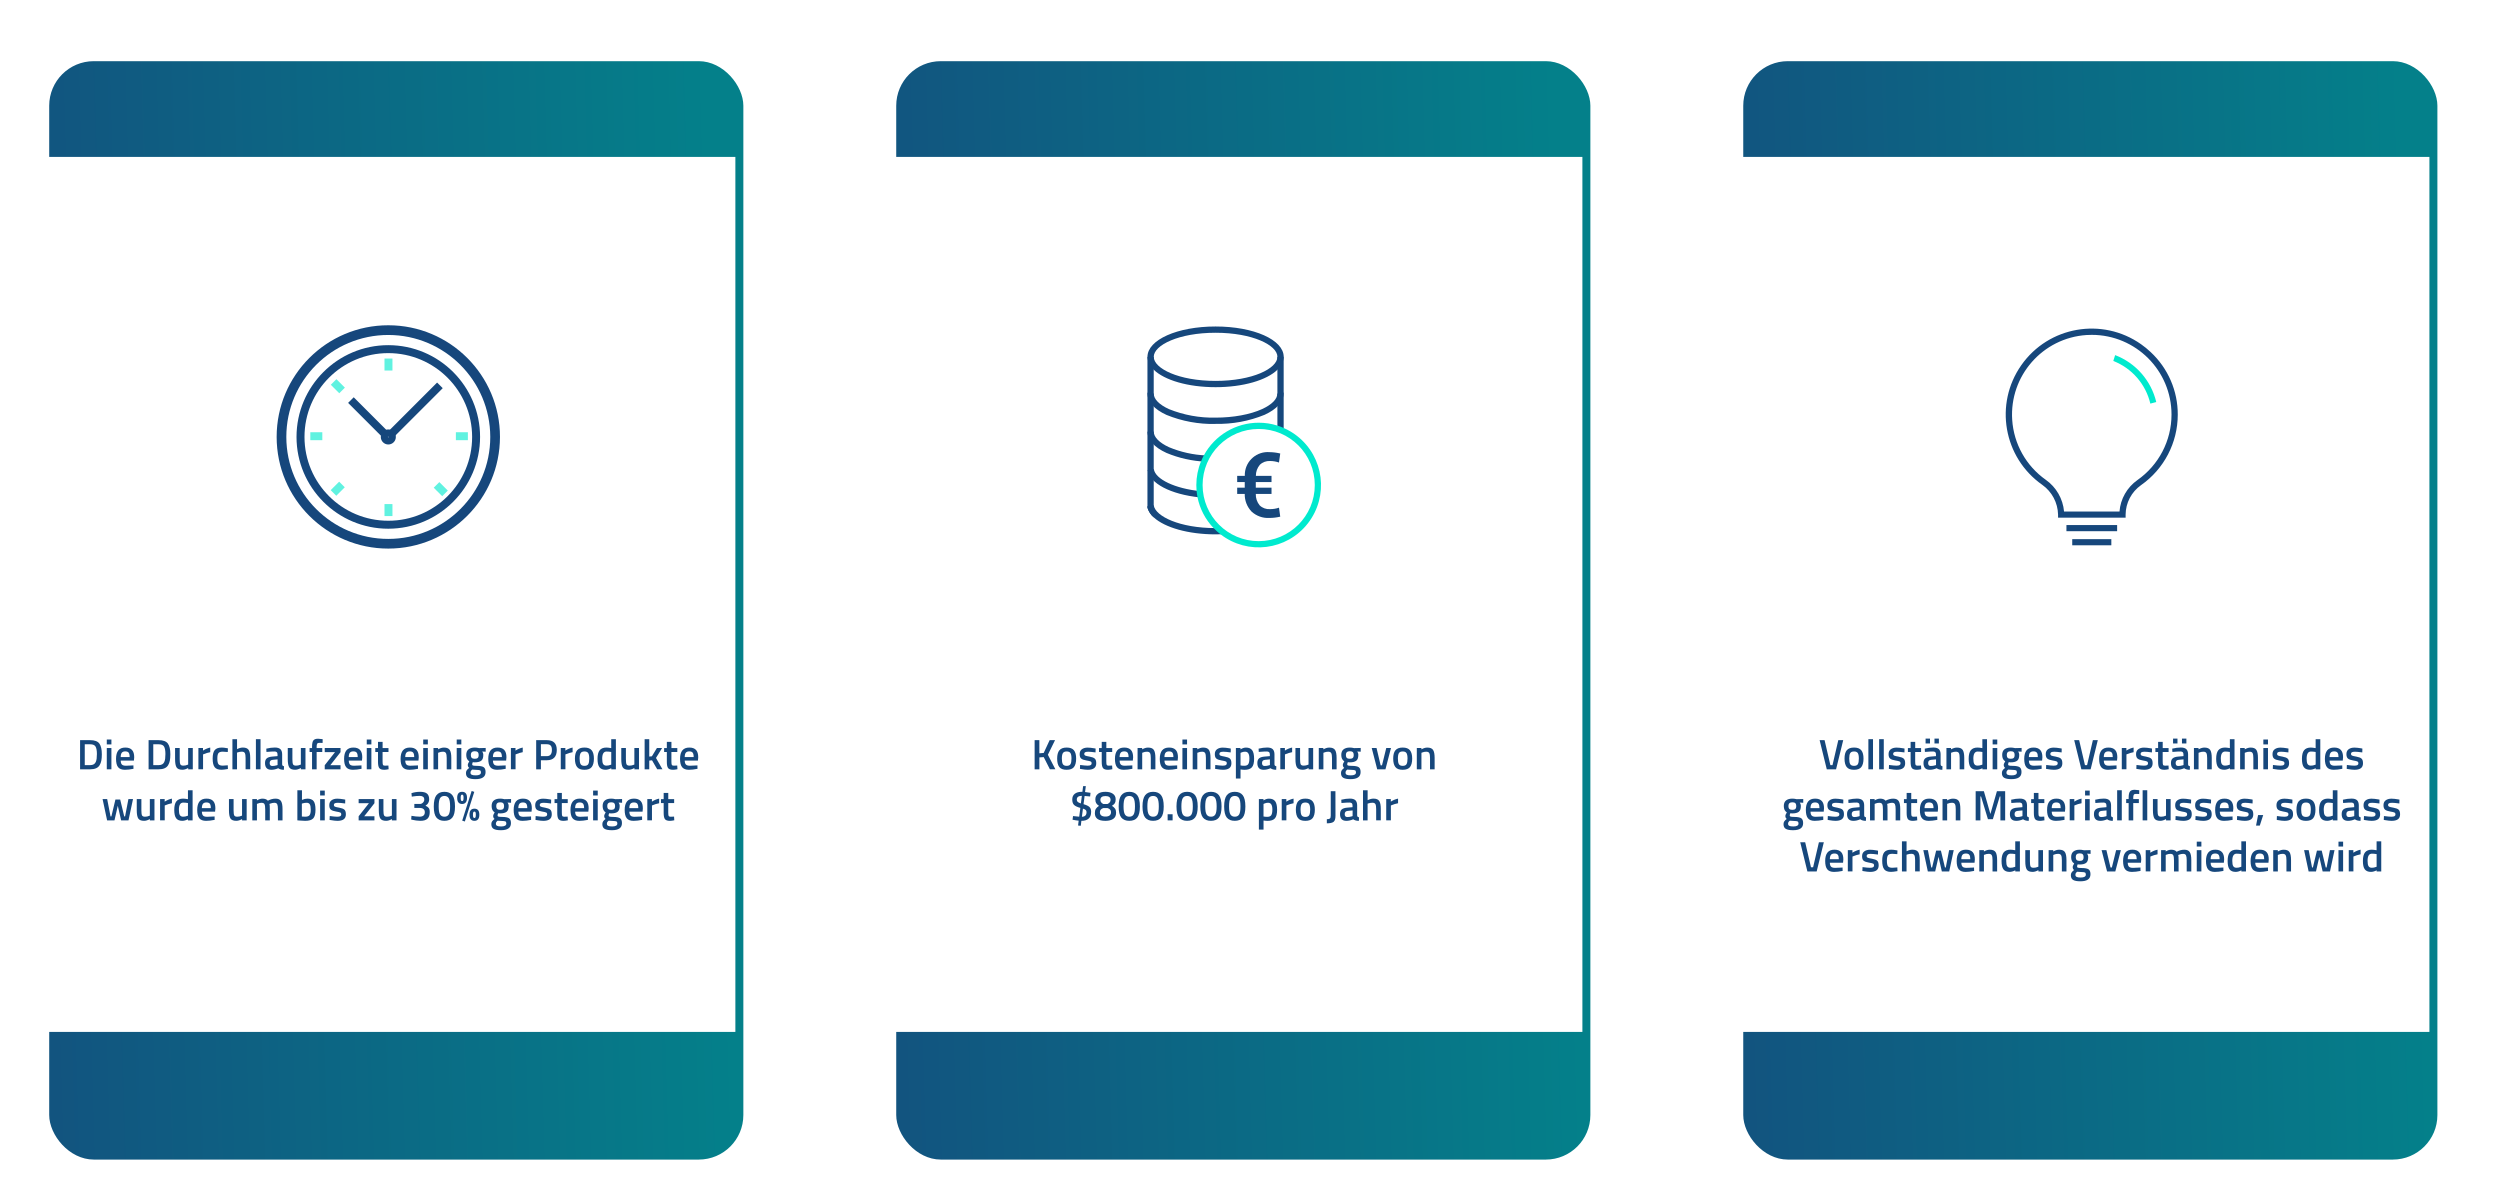 <?xml version="1.0" encoding="UTF-8"?>
<svg xmlns="http://www.w3.org/2000/svg" xmlns:xlink="http://www.w3.org/1999/xlink" viewBox="0 0 940 450">
  <defs>
    <style>
      .cls-1 {
        fill: url(#Unbenannter_Verlauf_4);
        filter: url(#drop-shadow-1);
      }

      .cls-2 {
        fill: #16477c;
      }

      .cls-3 {
        fill: url(#Unbenannter_Verlauf_4-3);
        filter: url(#drop-shadow-3);
      }

      .cls-4, .cls-5, .cls-6, .cls-7 {
        fill: #fff;
      }

      .cls-5 {
        filter: url(#drop-shadow-15);
      }

      .cls-6 {
        filter: url(#drop-shadow-13);
      }

      .cls-8 {
        fill: url(#Unbenannter_Verlauf_4-2);
        filter: url(#drop-shadow-2);
      }

      .cls-9 {
        fill: #60f2e0;
      }

      .cls-10 {
        fill: #00eace;
      }

      .cls-11 {
        opacity: .73;
      }

      .cls-7 {
        filter: url(#drop-shadow-14);
      }
    </style>
    <linearGradient id="Unbenannter_Verlauf_4" data-name="Unbenannter Verlauf 4" x1="-63.51" y1="229.52" x2="268.68" y2="219.97" gradientUnits="userSpaceOnUse">
      <stop offset="0" stop-color="#16477c"></stop>
      <stop offset="1" stop-color="#04808a"></stop>
    </linearGradient>
    <filter id="drop-shadow-1" x="6" y="11" width="286" height="437" filterUnits="userSpaceOnUse">
      <feOffset dx="3" dy="6"></feOffset>
      <feGaussianBlur result="blur" stdDeviation="4"></feGaussianBlur>
      <feFlood flood-color="#000" flood-opacity=".2"></feFlood>
      <feComposite in2="blur" operator="in"></feComposite>
      <feComposite in="SourceGraphic"></feComposite>
    </filter>
    <linearGradient id="Unbenannter_Verlauf_4-2" data-name="Unbenannter Verlauf 4" x1="254.97" x2="587.16" y2="219.97" xlink:href="#Unbenannter_Verlauf_4"></linearGradient>
    <filter id="drop-shadow-2" x="324" y="11" width="286" height="437" filterUnits="userSpaceOnUse">
      <feOffset dx="3" dy="6"></feOffset>
      <feGaussianBlur result="blur-2" stdDeviation="4"></feGaussianBlur>
      <feFlood flood-color="#000" flood-opacity=".2"></feFlood>
      <feComposite in2="blur-2" operator="in"></feComposite>
      <feComposite in="SourceGraphic"></feComposite>
    </filter>
    <linearGradient id="Unbenannter_Verlauf_4-3" data-name="Unbenannter Verlauf 4" x1="573.45" y1="229.52" x2="905.64" y2="219.97" xlink:href="#Unbenannter_Verlauf_4"></linearGradient>
    <filter id="drop-shadow-3" x="642.96" y="11" width="286" height="437" filterUnits="userSpaceOnUse">
      <feOffset dx="3" dy="6"></feOffset>
      <feGaussianBlur result="blur-3" stdDeviation="4"></feGaussianBlur>
      <feFlood flood-color="#000" flood-opacity=".2"></feFlood>
      <feComposite in2="blur-3" operator="in"></feComposite>
      <feComposite in="SourceGraphic"></feComposite>
    </filter>
    <filter id="drop-shadow-13" x="381" y="89.97" width="164" height="165" filterUnits="userSpaceOnUse">
      <feOffset dx="-1" dy="8"></feOffset>
      <feGaussianBlur result="blur-4" stdDeviation="4"></feGaussianBlur>
      <feFlood flood-color="#000" flood-opacity=".22"></feFlood>
      <feComposite in2="blur-4" operator="in"></feComposite>
      <feComposite in="SourceGraphic"></feComposite>
    </filter>
    <filter id="drop-shadow-14" x="703" y="89.97" width="165" height="165" filterUnits="userSpaceOnUse">
      <feOffset dx="-1" dy="8"></feOffset>
      <feGaussianBlur result="blur-5" stdDeviation="4"></feGaussianBlur>
      <feFlood flood-color="#000" flood-opacity=".22"></feFlood>
      <feComposite in2="blur-5" operator="in"></feComposite>
      <feComposite in="SourceGraphic"></feComposite>
    </filter>
    <filter id="drop-shadow-15" x="63" y="89.97" width="164" height="165" filterUnits="userSpaceOnUse">
      <feOffset dx="-1" dy="8"></feOffset>
      <feGaussianBlur result="blur-6" stdDeviation="4"></feGaussianBlur>
      <feFlood flood-color="#000" flood-opacity=".22"></feFlood>
      <feComposite in2="blur-6" operator="in"></feComposite>
      <feComposite in="SourceGraphic"></feComposite>
    </filter>
  </defs>
  <g id="Ebene_2">
    <g>
      <rect class="cls-1" x="15.5" y="17" width="261" height="413" rx="16.75" ry="16.75"></rect>
      <rect class="cls-4" x="15.5" y="59" width="261" height="329"></rect>
    </g>
    <g>
      <rect class="cls-8" x="333.98" y="17" width="261" height="413" rx="16.75" ry="16.75"></rect>
      <rect class="cls-4" x="333.98" y="59" width="261" height="329"></rect>
    </g>
    <g>
      <rect class="cls-3" x="652.46" y="17" width="261" height="413" rx="16.75" ry="16.75"></rect>
      <rect class="cls-4" x="652.46" y="59" width="261" height="329"></rect>
    </g>
  </g>
  <g id="Text">
    <g>
      <path class="cls-2" d="M33.9,289.26h-3.79v-10.96h3.79c1.69,0,2.84.43,3.46,1.28.62.85.93,2.19.93,4.02,0,.93-.06,1.71-.18,2.36s-.34,1.23-.65,1.75c-.61,1.03-1.79,1.55-3.55,1.55ZM36.44,283.59c0-1.32-.17-2.28-.5-2.86-.33-.59-1.01-.88-2.05-.88h-2.02v7.84h2.02c1.06,0,1.76-.39,2.11-1.17.17-.39.29-.82.34-1.26.06-.45.09-1,.09-1.66Z"></path>
      <path class="cls-2" d="M40.15,279.9v-1.84h1.74v1.84h-1.74ZM40.15,289.26v-8h1.74v8h-1.74Z"></path>
      <path class="cls-2" d="M49.71,287.82l.45-.05.03,1.3c-1.22.25-2.29.37-3.23.37-1.18,0-2.03-.33-2.55-.98-.52-.65-.78-1.69-.78-3.12,0-2.84,1.16-4.26,3.47-4.26s3.36,1.22,3.36,3.66l-.11,1.25h-4.96c.01.66.15,1.15.43,1.46s.79.46,1.55.46,1.54-.03,2.34-.1ZM48.75,284.65c0-.79-.13-1.34-.38-1.66-.25-.31-.67-.47-1.27-.47s-1.03.17-1.3.5c-.27.33-.41.88-.42,1.63h3.38Z"></path>
      <path class="cls-2" d="M59.66,289.26h-3.79v-10.96h3.79c1.69,0,2.84.43,3.46,1.28.62.85.93,2.19.93,4.02,0,.93-.06,1.71-.18,2.36s-.34,1.23-.65,1.75c-.61,1.03-1.79,1.55-3.55,1.55ZM62.2,283.59c0-1.32-.17-2.28-.5-2.86-.33-.59-1.01-.88-2.05-.88h-2.02v7.84h2.02c1.06,0,1.76-.39,2.11-1.17.17-.39.29-.82.34-1.26.06-.45.09-1,.09-1.66Z"></path>
      <path class="cls-2" d="M70.76,281.26h1.73v8h-1.73v-.5c-.78.45-1.5.67-2.16.67-1.1,0-1.83-.3-2.21-.89-.37-.59-.56-1.63-.56-3.11v-4.18h1.74v4.19c0,.96.08,1.61.24,1.94.16.33.53.5,1.12.5s1.1-.11,1.58-.32l.24-.1v-6.21Z"></path>
      <path class="cls-2" d="M74.6,289.26v-8h1.73v.96c.91-.59,1.81-.96,2.72-1.14v1.74c-.92.18-1.7.42-2.35.7l-.35.14v5.58h-1.74Z"></path>
      <path class="cls-2" d="M83.3,281.08c.57,0,1.23.07,2,.22l.4.08-.06,1.38c-.84-.08-1.47-.13-1.87-.13-.81,0-1.35.18-1.63.54-.28.36-.42,1.05-.42,2.05s.13,1.7.4,2.08.82.58,1.66.58l1.87-.13.05,1.39c-1.08.19-1.89.29-2.43.29-1.22,0-2.07-.33-2.57-.98-.5-.66-.74-1.73-.74-3.22s.26-2.56.78-3.19c.52-.63,1.38-.95,2.56-.95Z"></path>
      <path class="cls-2" d="M89.13,289.26h-1.74v-11.33h1.74v3.74c.79-.39,1.52-.59,2.19-.59,1.07,0,1.79.3,2.18.9.39.6.58,1.6.58,2.98v4.29h-1.74v-4.24c0-.86-.09-1.48-.27-1.84-.18-.36-.57-.54-1.15-.54-.51,0-1.02.09-1.54.26l-.26.1v6.27Z"></path>
      <path class="cls-2" d="M96.22,289.26v-11.33h1.74v11.33h-1.74Z"></path>
      <path class="cls-2" d="M106.09,283.72v3.65c.01.23.07.41.18.52.11.11.29.18.52.22l-.05,1.33c-.92,0-1.63-.2-2.13-.59-.85.39-1.71.59-2.58.59-1.59,0-2.38-.85-2.38-2.54,0-.81.22-1.4.65-1.76s1.1-.58,1.99-.66l2.06-.18v-.58c0-.43-.09-.73-.28-.9-.19-.17-.46-.26-.82-.26-.68,0-1.54.04-2.56.13l-.51.03-.06-1.23c1.16-.28,2.23-.42,3.21-.42s1.68.21,2.11.63c.43.42.65,1.09.65,2.01ZM102.5,285.71c-.74.06-1.1.46-1.1,1.2s.33,1.1.98,1.1c.53,0,1.1-.08,1.7-.26l.29-.1v-2.13l-1.86.18Z"></path>
      <path class="cls-2" d="M113.13,281.26h1.73v8h-1.73v-.5c-.78.45-1.5.67-2.16.67-1.1,0-1.83-.3-2.21-.89-.37-.59-.56-1.63-.56-3.11v-4.18h1.74v4.19c0,.96.08,1.61.24,1.94.16.33.53.5,1.12.5s1.1-.11,1.58-.32l.24-.1v-6.21Z"></path>
      <path class="cls-2" d="M119.06,282.75v6.51h-1.73v-6.51h-.93v-1.49h.93v-.51c0-1.14.17-1.93.5-2.35.33-.43.92-.64,1.76-.64l1.73.16-.02,1.42c-.52-.02-.96-.03-1.3-.03s-.59.1-.73.31-.21.59-.21,1.14v.5h2.11v1.49h-2.11Z"></path>
      <path class="cls-2" d="M122.1,282.81v-1.55h5.94v1.55l-3.84,4.9h3.84v1.55h-5.94v-1.55l3.86-4.9h-3.86Z"></path>
      <path class="cls-2" d="M135.46,287.82l.45-.05.03,1.3c-1.22.25-2.29.37-3.23.37-1.18,0-2.03-.33-2.55-.98-.52-.65-.78-1.69-.78-3.12,0-2.84,1.16-4.26,3.47-4.26s3.36,1.22,3.36,3.66l-.11,1.25h-4.96c.01.66.15,1.15.43,1.46s.79.46,1.55.46,1.54-.03,2.34-.1ZM134.5,284.65c0-.79-.13-1.34-.38-1.66-.25-.31-.67-.47-1.27-.47s-1.03.17-1.3.5c-.27.33-.41.88-.42,1.63h3.38Z"></path>
      <path class="cls-2" d="M137.9,279.9v-1.84h1.74v1.84h-1.74ZM137.9,289.26v-8h1.74v8h-1.74Z"></path>
      <path class="cls-2" d="M146.06,282.75h-2.21v3.52c0,.65.05,1.08.14,1.3.1.21.34.32.74.32l1.31-.05.08,1.39c-.71.14-1.26.21-1.63.21-.91,0-1.53-.21-1.86-.62-.34-.42-.5-1.2-.5-2.35v-3.71h-1.02v-1.49h1.02v-2.32h1.73v2.32h2.21v1.49Z"></path>
      <path class="cls-2" d="M156.7,287.82l.45-.05.03,1.3c-1.22.25-2.29.37-3.23.37-1.18,0-2.03-.33-2.55-.98-.52-.65-.78-1.69-.78-3.12,0-2.84,1.16-4.26,3.47-4.26s3.36,1.22,3.36,3.66l-.11,1.25h-4.96c.01.66.15,1.15.43,1.46s.79.46,1.55.46,1.54-.03,2.34-.1ZM155.74,284.65c0-.79-.13-1.34-.38-1.66-.25-.31-.67-.47-1.27-.47s-1.03.17-1.3.5c-.27.33-.41.88-.42,1.63h3.38Z"></path>
      <path class="cls-2" d="M159.13,279.9v-1.84h1.74v1.84h-1.74ZM159.13,289.26v-8h1.74v8h-1.74Z"></path>
      <path class="cls-2" d="M164.73,289.26h-1.74v-8h1.73v.5c.78-.45,1.51-.67,2.21-.67,1.07,0,1.79.3,2.18.9.39.6.58,1.6.58,2.98v4.29h-1.73v-4.24c0-.86-.09-1.48-.28-1.84-.19-.36-.57-.54-1.14-.54-.54,0-1.07.11-1.57.32l-.24.1v6.21Z"></path>
      <path class="cls-2" d="M171.72,279.9v-1.84h1.74v1.84h-1.74ZM171.72,289.26v-8h1.74v8h-1.74Z"></path>
      <path class="cls-2" d="M182.57,290.34c0,1.75-1.26,2.62-3.79,2.62-1.22,0-2.12-.17-2.7-.5-.59-.33-.88-.93-.88-1.81,0-.39.1-.73.29-1.02.19-.28.5-.59.93-.92-.35-.23-.53-.62-.53-1.17,0-.21.14-.56.43-1.04l.14-.24c-.77-.46-1.15-1.26-1.15-2.4,0-.96.29-1.66.86-2.11.58-.45,1.35-.67,2.34-.67.47,0,.93.05,1.39.16l.24.05,2.48-.06v1.41l-1.33-.08c.29.37.43.81.43,1.31,0,1.05-.26,1.77-.79,2.17-.53.4-1.35.6-2.47.6-.28,0-.51-.02-.7-.06-.15.36-.22.64-.22.84s.1.33.3.41c.2.07.67.12,1.43.13,1.27.01,2.14.18,2.61.51.47.33.7.96.7,1.87ZM176.9,290.5c0,.37.15.64.45.8.3.16.81.24,1.54.24,1.29,0,1.94-.37,1.94-1.1,0-.42-.11-.68-.34-.79-.23-.11-.69-.17-1.37-.18l-1.57-.1c-.23.19-.4.37-.5.54-.1.17-.14.37-.14.6ZM177.38,284.96c.23.23.61.34,1.14.34s.9-.11,1.13-.34.34-.59.34-1.08-.12-.85-.35-1.08c-.23-.23-.61-.34-1.14-.34-.98,0-1.47.47-1.47,1.42,0,.49.12.85.35,1.08Z"></path>
      <path class="cls-2" d="M189.67,287.82l.45-.05.03,1.3c-1.22.25-2.29.37-3.23.37-1.18,0-2.03-.33-2.55-.98-.52-.65-.78-1.69-.78-3.12,0-2.84,1.16-4.26,3.47-4.26s3.36,1.22,3.36,3.66l-.11,1.25h-4.96c.01.66.15,1.15.43,1.46s.79.46,1.55.46,1.54-.03,2.34-.1ZM188.71,284.65c0-.79-.13-1.34-.38-1.66-.25-.31-.67-.47-1.27-.47s-1.03.17-1.3.5c-.27.33-.41.88-.42,1.63h3.38Z"></path>
      <path class="cls-2" d="M192.1,289.26v-8h1.73v.96c.91-.59,1.81-.96,2.72-1.14v1.74c-.92.18-1.7.42-2.35.7l-.35.14v5.58h-1.74Z"></path>
      <path class="cls-2" d="M205.62,285.85h-2.24v3.41h-1.78v-10.96h4.02c2.49,0,3.73,1.23,3.73,3.68,0,1.26-.31,2.22-.94,2.88-.62.66-1.55.99-2.79.99ZM203.38,284.31h2.22c1.28,0,1.92-.78,1.92-2.34,0-.75-.15-1.29-.46-1.63-.31-.34-.79-.51-1.46-.51h-2.22v4.48Z"></path>
      <path class="cls-2" d="M210.85,289.26v-8h1.73v.96c.91-.59,1.81-.96,2.72-1.14v1.74c-.92.18-1.7.42-2.35.7l-.35.14v5.58h-1.74Z"></path>
      <path class="cls-2" d="M217.01,282.12c.55-.69,1.46-1.04,2.74-1.04s2.19.35,2.74,1.04.82,1.73.82,3.12-.27,2.43-.8,3.14-1.46,1.06-2.77,1.06-2.23-.35-2.77-1.06c-.53-.7-.8-1.75-.8-3.14s.27-2.43.82-3.12ZM218.31,287.32c.25.43.73.64,1.44.64s1.19-.21,1.44-.64c.25-.43.37-1.13.37-2.1s-.13-1.66-.39-2.06c-.26-.41-.73-.61-1.42-.61s-1.15.2-1.42.61c-.26.41-.39,1.09-.39,2.06s.12,1.67.37,2.1Z"></path>
      <path class="cls-2" d="M231.57,277.93v11.33h-1.73v-.42c-.78.39-1.49.59-2.14.59-1.05,0-1.81-.31-2.3-.94-.49-.63-.73-1.69-.73-3.17s.27-2.56.81-3.23c.54-.67,1.38-1.01,2.52-1.01.38,0,.99.07,1.82.21v-3.36h1.74ZM229.56,287.59l.27-.11v-4.74c-.64-.11-1.23-.16-1.78-.16-1.08,0-1.62.9-1.62,2.69,0,.98.12,1.66.38,2.04.25.38.65.57,1.19.57s1.06-.1,1.55-.29Z"></path>
      <path class="cls-2" d="M238.53,281.26h1.73v8h-1.73v-.5c-.78.45-1.5.67-2.16.67-1.1,0-1.83-.3-2.21-.89-.37-.59-.56-1.63-.56-3.11v-4.18h1.74v4.19c0,.96.08,1.61.24,1.94.16.33.53.5,1.12.5s1.1-.11,1.58-.32l.24-.1v-6.21Z"></path>
      <path class="cls-2" d="M244.12,289.26h-1.74v-11.33h1.74v6.54l.99-.1,1.89-3.12h1.95l-2.3,3.74,2.43,4.26h-1.97l-1.95-3.38-1.04.11v3.26Z"></path>
      <path class="cls-2" d="M254.66,282.75h-2.21v3.52c0,.65.05,1.08.14,1.3.1.21.34.32.74.32l1.31-.05.08,1.39c-.71.14-1.26.21-1.63.21-.91,0-1.53-.21-1.86-.62-.34-.42-.5-1.2-.5-2.35v-3.71h-1.02v-1.49h1.02v-2.32h1.73v2.32h2.21v1.49Z"></path>
      <path class="cls-2" d="M261.78,287.82l.45-.05.03,1.3c-1.22.25-2.29.37-3.23.37-1.18,0-2.03-.33-2.55-.98-.52-.65-.78-1.69-.78-3.12,0-2.84,1.16-4.26,3.47-4.26s3.36,1.22,3.36,3.66l-.11,1.25h-4.96c.01.66.15,1.15.43,1.46s.79.46,1.55.46,1.54-.03,2.34-.1ZM260.82,284.65c0-.79-.13-1.34-.38-1.66-.25-.31-.67-.47-1.27-.47s-1.03.17-1.3.5c-.27.33-.41.88-.42,1.63h3.38Z"></path>
      <path class="cls-2" d="M38.59,300.46h1.71l1.26,6.51h.32l1.52-6.35h1.79l1.52,6.35h.32l1.25-6.51h1.73l-1.7,8h-2.77l-1.25-5.49-1.25,5.49h-2.77l-1.7-8Z"></path>
      <path class="cls-2" d="M56.35,300.46h1.73v8h-1.73v-.5c-.78.45-1.5.67-2.16.67-1.1,0-1.83-.3-2.21-.89-.37-.59-.56-1.63-.56-3.11v-4.18h1.74v4.19c0,.96.08,1.61.24,1.94.16.33.53.5,1.12.5s1.1-.11,1.58-.32l.24-.1v-6.21Z"></path>
      <path class="cls-2" d="M60.19,308.46v-8h1.73v.96c.91-.59,1.81-.96,2.72-1.14v1.74c-.92.18-1.7.42-2.35.7l-.35.14v5.58h-1.74Z"></path>
      <path class="cls-2" d="M72.42,297.13v11.33h-1.73v-.42c-.78.39-1.49.59-2.14.59-1.05,0-1.81-.31-2.3-.94-.49-.63-.73-1.69-.73-3.17s.27-2.56.81-3.23c.54-.67,1.38-1.01,2.52-1.01.38,0,.99.07,1.82.21v-3.36h1.74ZM70.4,306.79l.27-.11v-4.74c-.64-.11-1.23-.16-1.78-.16-1.08,0-1.62.9-1.62,2.69,0,.98.12,1.66.38,2.04.25.38.65.57,1.19.57s1.06-.1,1.55-.29Z"></path>
      <path class="cls-2" d="M80.23,307.02l.45-.05.03,1.3c-1.22.25-2.29.37-3.23.37-1.18,0-2.03-.33-2.55-.98-.52-.65-.78-1.69-.78-3.12,0-2.84,1.16-4.26,3.47-4.26s3.36,1.22,3.36,3.66l-.11,1.25h-4.96c.01.66.15,1.15.43,1.46s.79.46,1.55.46,1.54-.03,2.34-.1ZM79.27,303.85c0-.79-.13-1.34-.38-1.66-.25-.31-.67-.47-1.27-.47s-1.03.17-1.3.5c-.27.33-.41.88-.42,1.63h3.38Z"></path>
      <path class="cls-2" d="M91.02,300.46h1.73v8h-1.73v-.5c-.78.45-1.5.67-2.16.67-1.1,0-1.83-.3-2.21-.89-.37-.59-.56-1.63-.56-3.11v-4.18h1.74v4.19c0,.96.08,1.61.24,1.94.16.33.53.5,1.12.5s1.1-.11,1.58-.32l.24-.1v-6.21Z"></path>
      <path class="cls-2" d="M96.61,308.46h-1.74v-8h1.73v.5c.76-.45,1.45-.67,2.08-.67.93,0,1.61.26,2.03.78.97-.52,1.94-.78,2.9-.78s1.64.3,2.03.89c.39.59.59,1.59.59,3v4.29h-1.73v-4.24c0-.86-.09-1.48-.26-1.84-.18-.36-.54-.54-1.1-.54-.48,0-1,.11-1.55.32l-.27.11c.09.21.13.9.13,2.05v4.14h-1.73v-4.11c0-.95-.09-1.6-.26-1.97-.17-.36-.54-.54-1.12-.54-.53,0-1.03.11-1.49.32l-.24.1v6.21Z"></path>
      <path class="cls-2" d="M115.52,300.28c1.1,0,1.89.31,2.38.92.48.61.73,1.7.73,3.26s-.29,2.64-.86,3.26c-.58.61-1.59.92-3.04.92-.5,0-1.3-.05-2.38-.14l-.54-.05v-11.31h1.73v3.63c.74-.32,1.4-.48,2-.48ZM114.72,307.08c.85,0,1.42-.2,1.7-.6.28-.4.42-1.08.42-2.04s-.12-1.63-.36-2.02c-.24-.39-.63-.58-1.18-.58-.51,0-1.02.08-1.54.24l-.26.08v4.86c.59.04.99.06,1.2.06Z"></path>
      <path class="cls-2" d="M120.37,299.1v-1.84h1.74v1.84h-1.74ZM120.37,308.46v-8h1.74v8h-1.74Z"></path>
      <path class="cls-2" d="M129.78,302.11c-1.26-.17-2.17-.26-2.74-.26s-.96.07-1.18.2c-.22.13-.33.34-.33.63s.12.49.36.61c.24.12.81.25,1.7.41s1.52.4,1.9.73c.37.33.56.92.56,1.76s-.27,1.46-.81,1.86-1.33.59-2.36.59c-.65,0-1.47-.09-2.46-.27l-.5-.08.06-1.46c1.28.17,2.2.26,2.77.26s.97-.07,1.21-.21.36-.37.36-.69-.11-.54-.34-.66c-.23-.12-.78-.26-1.65-.4-.87-.14-1.51-.37-1.91-.68-.41-.31-.61-.88-.61-1.7s.28-1.43.84-1.84,1.28-.61,2.15-.61c.68,0,1.52.09,2.51.26l.5.1-.03,1.46Z"></path>
      <path class="cls-2" d="M134.85,302.01v-1.55h5.94v1.55l-3.84,4.9h3.84v1.55h-5.94v-1.55l3.86-4.9h-3.86Z"></path>
      <path class="cls-2" d="M147.36,300.46h1.73v8h-1.73v-.5c-.78.45-1.5.67-2.16.67-1.1,0-1.83-.3-2.21-.89-.37-.59-.56-1.63-.56-3.11v-4.18h1.74v4.19c0,.96.08,1.61.24,1.94.16.33.53.5,1.12.5s1.1-.11,1.58-.32l.24-.1v-6.21Z"></path>
      <path class="cls-2" d="M154.72,298.23c.99-.34,2.08-.51,3.26-.51s2.05.23,2.58.68.81,1.17.81,2.15c0,.43-.08.81-.25,1.15-.17.34-.33.59-.5.74-.17.15-.38.32-.64.49.57.27.97.56,1.22.87.25.32.38.82.38,1.53,0,1.12-.28,1.95-.84,2.49s-1.45.81-2.68.81c-.48,0-1.01-.04-1.58-.12-.58-.08-1.03-.16-1.38-.25l-.5-.13.11-1.38c1.17.21,2.21.32,3.1.32,1.28-.01,1.92-.58,1.92-1.7,0-.51-.17-.9-.5-1.17s-.77-.41-1.31-.42h-2.13v-1.49h2.13c.39,0,.76-.16,1.1-.49s.5-.72.5-1.18-.15-.81-.44-1.03c-.29-.22-.7-.34-1.21-.34-.84,0-1.71.07-2.61.22l-.42.08-.14-1.34Z"></path>
      <path class="cls-2" d="M164.1,299.01c.67-.86,1.67-1.29,3-1.29s2.33.43,2.99,1.28c.66.85.99,2.26.99,4.23s-.33,3.36-1,4.18c-.67.82-1.66,1.22-2.99,1.22s-2.33-.41-2.99-1.22c-.67-.81-1-2.2-1-4.17s.33-3.38,1-4.24ZM168.75,300.15c-.33-.58-.88-.87-1.65-.87s-1.32.29-1.66.87c-.34.58-.5,1.6-.5,3.06s.17,2.47.52,3.03c.35.56.9.84,1.65.84s1.3-.28,1.63-.84c.34-.56.5-1.57.5-3.03s-.17-2.48-.5-3.06Z"></path>
      <path class="cls-2" d="M171.9,299.99c0-1.51.62-2.27,1.85-2.27s1.85.76,1.85,2.27c0,.77-.16,1.34-.48,1.73-.32.38-.78.58-1.37.58s-1.05-.19-1.37-.58c-.32-.38-.48-.96-.48-1.73ZM173.34,299.07c-.08.19-.12.49-.12.92s.04.74.12.93c.08.19.22.29.42.29s.34-.1.42-.29c.08-.19.12-.5.12-.93s-.04-.73-.12-.92-.22-.28-.42-.28-.34.09-.42.28ZM173.79,308.55l3.55-11.15.99.34-3.55,11.14-.99-.32ZM176.53,306.33c0-1.51.62-2.27,1.85-2.27s1.85.76,1.85,2.27c0,.77-.16,1.34-.48,1.73-.32.38-.78.58-1.37.58s-1.05-.19-1.37-.58c-.32-.38-.48-.96-.48-1.73ZM178.38,305.15c-.21,0-.35.09-.43.28s-.12.49-.12.91.04.73.12.93c.08.2.22.3.42.3s.34-.1.42-.29c.08-.19.12-.5.12-.94s-.04-.74-.11-.92-.22-.27-.42-.27Z"></path>
      <path class="cls-2" d="M192.11,309.54c0,1.75-1.26,2.62-3.79,2.62-1.22,0-2.12-.17-2.7-.5-.59-.33-.88-.93-.88-1.81,0-.39.1-.73.29-1.02.19-.28.5-.59.93-.92-.35-.23-.53-.62-.53-1.17,0-.21.14-.56.43-1.04l.14-.24c-.77-.46-1.15-1.26-1.15-2.4,0-.96.29-1.66.86-2.11.58-.45,1.35-.67,2.34-.67.47,0,.93.05,1.39.16l.24.05,2.48-.06v1.41l-1.33-.08c.29.37.43.81.43,1.31,0,1.05-.26,1.77-.79,2.17-.53.4-1.35.6-2.47.6-.28,0-.51-.02-.7-.06-.15.36-.22.64-.22.84s.1.33.3.41c.2.07.67.12,1.43.13,1.27.01,2.14.18,2.61.51.47.33.7.96.7,1.87ZM186.45,309.71c0,.37.15.64.45.8.3.16.81.24,1.54.24,1.29,0,1.94-.37,1.94-1.1,0-.42-.11-.68-.34-.79-.23-.11-.69-.17-1.37-.18l-1.57-.1c-.23.19-.4.37-.5.54-.1.17-.14.37-.14.6ZM186.93,304.16c.23.23.61.34,1.14.34s.9-.11,1.13-.34.34-.59.34-1.08-.12-.85-.35-1.08c-.23-.23-.61-.34-1.14-.34-.98,0-1.47.47-1.47,1.42,0,.49.12.85.35,1.08Z"></path>
      <path class="cls-2" d="M199.22,307.02l.45-.05.03,1.3c-1.22.25-2.29.37-3.23.37-1.18,0-2.03-.33-2.55-.98-.52-.65-.78-1.69-.78-3.12,0-2.84,1.16-4.26,3.47-4.26s3.36,1.22,3.36,3.66l-.11,1.25h-4.96c.01.66.15,1.15.43,1.46s.79.46,1.55.46,1.54-.03,2.34-.1ZM198.26,303.85c0-.79-.13-1.34-.38-1.66-.25-.31-.67-.47-1.27-.47s-1.03.17-1.3.5c-.27.33-.41.88-.42,1.63h3.38Z"></path>
      <path class="cls-2" d="M207.2,302.11c-1.26-.17-2.17-.26-2.74-.26s-.96.07-1.18.2c-.22.13-.33.34-.33.63s.12.49.36.61c.24.12.81.25,1.7.41s1.52.4,1.9.73c.37.33.56.92.56,1.76s-.27,1.46-.81,1.86-1.33.59-2.36.59c-.65,0-1.47-.09-2.46-.27l-.5-.08.06-1.46c1.28.17,2.2.26,2.77.26s.97-.07,1.21-.21.36-.37.36-.69-.11-.54-.34-.66c-.23-.12-.78-.26-1.65-.4-.87-.14-1.51-.37-1.91-.68-.41-.31-.61-.88-.61-1.7s.28-1.43.84-1.84,1.28-.61,2.15-.61c.68,0,1.52.09,2.51.26l.5.1-.03,1.46Z"></path>
      <path class="cls-2" d="M213.46,301.95h-2.21v3.52c0,.65.05,1.08.14,1.3.1.21.34.32.74.32l1.31-.05.08,1.39c-.71.14-1.26.21-1.63.21-.91,0-1.53-.21-1.86-.62-.34-.42-.5-1.2-.5-2.35v-3.71h-1.02v-1.49h1.02v-2.32h1.73v2.32h2.21v1.49Z"></path>
      <path class="cls-2" d="M220.58,307.02l.45-.05.03,1.3c-1.22.25-2.29.37-3.23.37-1.18,0-2.03-.33-2.55-.98-.52-.65-.78-1.69-.78-3.12,0-2.84,1.16-4.26,3.47-4.26s3.36,1.22,3.36,3.66l-.11,1.25h-4.96c.01.66.15,1.15.43,1.46s.79.46,1.55.46,1.54-.03,2.34-.1ZM219.62,303.85c0-.79-.13-1.34-.38-1.66-.25-.31-.67-.47-1.27-.47s-1.03.17-1.3.5c-.27.33-.41.88-.42,1.63h3.38Z"></path>
      <path class="cls-2" d="M223.01,299.1v-1.84h1.74v1.84h-1.74ZM223.01,308.46v-8h1.74v8h-1.74Z"></path>
      <path class="cls-2" d="M233.85,309.54c0,1.75-1.26,2.62-3.79,2.62-1.22,0-2.12-.17-2.7-.5-.59-.33-.88-.93-.88-1.81,0-.39.1-.73.29-1.02.19-.28.5-.59.93-.92-.35-.23-.53-.62-.53-1.17,0-.21.14-.56.43-1.04l.14-.24c-.77-.46-1.15-1.26-1.15-2.4,0-.96.29-1.66.86-2.11.58-.45,1.35-.67,2.34-.67.47,0,.93.05,1.39.16l.24.05,2.48-.06v1.41l-1.33-.08c.29.37.43.81.43,1.31,0,1.05-.26,1.77-.79,2.17-.53.4-1.35.6-2.47.6-.28,0-.51-.02-.7-.06-.15.36-.22.64-.22.84s.1.33.3.41c.2.07.67.12,1.43.13,1.27.01,2.14.18,2.61.51.47.33.7.96.7,1.87ZM228.19,309.71c0,.37.15.64.45.8.3.16.81.24,1.54.24,1.29,0,1.94-.37,1.94-1.1,0-.42-.11-.68-.34-.79-.23-.11-.69-.17-1.37-.18l-1.57-.1c-.23.19-.4.37-.5.54-.1.17-.14.37-.14.6ZM228.67,304.16c.23.23.61.34,1.14.34s.9-.11,1.13-.34.34-.59.34-1.08-.12-.85-.35-1.08c-.23-.23-.61-.34-1.14-.34-.98,0-1.47.47-1.47,1.42,0,.49.12.85.35,1.08Z"></path>
      <path class="cls-2" d="M240.96,307.02l.45-.05.03,1.3c-1.22.25-2.29.37-3.23.37-1.18,0-2.03-.33-2.55-.98-.52-.65-.78-1.69-.78-3.12,0-2.84,1.16-4.26,3.47-4.26s3.36,1.22,3.36,3.66l-.11,1.25h-4.96c.01.66.15,1.15.43,1.46s.79.46,1.55.46,1.54-.03,2.34-.1ZM240,303.85c0-.79-.13-1.34-.38-1.66-.25-.31-.67-.47-1.27-.47s-1.03.17-1.3.5c-.27.33-.41.88-.42,1.63h3.38Z"></path>
      <path class="cls-2" d="M243.39,308.46v-8h1.73v.96c.91-.59,1.81-.96,2.72-1.14v1.74c-.92.18-1.7.42-2.35.7l-.35.14v5.58h-1.74Z"></path>
      <path class="cls-2" d="M253.47,301.95h-2.21v3.52c0,.65.05,1.08.14,1.3.1.21.34.32.74.32l1.31-.05.08,1.39c-.71.14-1.26.21-1.63.21-.91,0-1.53-.21-1.86-.62-.34-.42-.5-1.2-.5-2.35v-3.71h-1.02v-1.49h1.02v-2.32h1.73v2.32h2.21v1.49Z"></path>
    </g>
    <g>
      <path class="cls-2" d="M390.8,289.26h-1.78v-10.96h1.78v4.94l1.63-.13,2.24-4.82h2.03l-2.7,5.5,2.82,5.46h-2.06l-2.32-4.58-1.63.11v4.46Z"></path>
      <path class="cls-2" d="M398.33,282.12c.55-.69,1.46-1.04,2.74-1.04s2.19.35,2.74,1.04.82,1.73.82,3.12-.27,2.43-.8,3.14-1.46,1.06-2.77,1.06-2.23-.35-2.77-1.06c-.53-.7-.8-1.75-.8-3.14s.27-2.43.82-3.12ZM399.63,287.32c.25.43.73.64,1.44.64s1.19-.21,1.44-.64c.25-.43.37-1.13.37-2.1s-.13-1.66-.39-2.06c-.26-.41-.73-.61-1.42-.61s-1.15.2-1.42.61c-.26.41-.39,1.09-.39,2.06s.12,1.67.37,2.1Z"></path>
      <path class="cls-2" d="M411.92,282.91c-1.26-.17-2.17-.26-2.74-.26s-.96.07-1.18.2c-.22.13-.33.34-.33.63s.12.49.36.61c.24.12.81.25,1.7.41s1.52.4,1.9.73c.37.33.56.92.56,1.76s-.27,1.46-.81,1.86-1.33.59-2.36.59c-.65,0-1.47-.09-2.46-.27l-.5-.08.06-1.46c1.28.17,2.2.26,2.77.26s.97-.07,1.21-.21.36-.37.36-.69-.11-.54-.34-.66c-.23-.12-.78-.26-1.65-.4-.87-.14-1.51-.37-1.91-.68-.41-.31-.61-.88-.61-1.7s.28-1.43.84-1.84,1.28-.61,2.15-.61c.68,0,1.52.09,2.51.26l.5.1-.03,1.46Z"></path>
      <path class="cls-2" d="M418.18,282.75h-2.21v3.52c0,.65.05,1.08.14,1.3.1.21.34.32.74.32l1.31-.05.08,1.39c-.71.14-1.26.21-1.63.21-.91,0-1.53-.21-1.86-.62-.34-.42-.5-1.2-.5-2.35v-3.71h-1.02v-1.49h1.02v-2.32h1.73v2.32h2.21v1.49Z"></path>
      <path class="cls-2" d="M425.3,287.82l.45-.05.03,1.3c-1.22.25-2.29.37-3.23.37-1.18,0-2.03-.33-2.55-.98-.52-.65-.78-1.69-.78-3.12,0-2.84,1.16-4.26,3.47-4.26s3.36,1.22,3.36,3.66l-.11,1.25h-4.96c.01.66.15,1.15.43,1.46s.79.46,1.55.46,1.54-.03,2.34-.1ZM424.34,284.65c0-.79-.13-1.34-.38-1.66-.25-.31-.67-.47-1.27-.47s-1.03.17-1.3.5c-.27.33-.41.88-.42,1.63h3.38Z"></path>
      <path class="cls-2" d="M429.47,289.26h-1.74v-8h1.73v.5c.78-.45,1.51-.67,2.21-.67,1.07,0,1.79.3,2.18.9.39.6.58,1.6.58,2.98v4.29h-1.73v-4.24c0-.86-.09-1.48-.28-1.84-.19-.36-.57-.54-1.14-.54-.54,0-1.07.11-1.57.32l-.24.1v6.21Z"></path>
      <path class="cls-2" d="M442.16,287.82l.45-.05.03,1.3c-1.22.25-2.29.37-3.23.37-1.18,0-2.03-.33-2.55-.98-.52-.65-.78-1.69-.78-3.12,0-2.84,1.16-4.26,3.47-4.26s3.36,1.22,3.36,3.66l-.11,1.25h-4.96c.01.66.15,1.15.43,1.46s.79.46,1.55.46,1.54-.03,2.34-.1ZM441.2,284.65c0-.79-.13-1.34-.38-1.66-.25-.31-.67-.47-1.27-.47s-1.03.17-1.3.5c-.27.33-.41.88-.42,1.63h3.38Z"></path>
      <path class="cls-2" d="M444.59,279.9v-1.84h1.74v1.84h-1.74ZM444.59,289.26v-8h1.74v8h-1.74Z"></path>
      <path class="cls-2" d="M450.19,289.26h-1.74v-8h1.73v.5c.78-.45,1.51-.67,2.21-.67,1.07,0,1.79.3,2.18.9.39.6.58,1.6.58,2.98v4.29h-1.73v-4.24c0-.86-.09-1.48-.28-1.84-.19-.36-.57-.54-1.14-.54-.54,0-1.07.11-1.57.32l-.24.1v6.21Z"></path>
      <path class="cls-2" d="M462.74,282.91c-1.26-.17-2.17-.26-2.74-.26s-.96.07-1.18.2c-.22.13-.33.34-.33.63s.12.49.36.61c.24.12.81.25,1.7.41s1.52.4,1.9.73c.37.33.56.92.56,1.76s-.27,1.46-.81,1.86-1.33.59-2.36.59c-.65,0-1.47-.09-2.46-.27l-.5-.08.06-1.46c1.28.17,2.2.26,2.77.26s.97-.07,1.21-.21.36-.37.36-.69-.11-.54-.34-.66c-.23-.12-.78-.26-1.65-.4-.87-.14-1.51-.37-1.91-.68-.41-.31-.61-.88-.61-1.7s.28-1.43.84-1.84,1.28-.61,2.15-.61c.68,0,1.52.09,2.51.26l.5.1-.03,1.46Z"></path>
      <path class="cls-2" d="M464.69,292.7v-11.44h1.73v.5c.74-.45,1.42-.67,2.06-.67,1.06,0,1.83.32,2.32.97.49.65.74,1.73.74,3.25s-.28,2.59-.84,3.21c-.56.62-1.48.93-2.74.93-.44,0-.94-.05-1.52-.14v3.41h-1.74ZM468.18,282.63c-.5,0-1,.11-1.5.34l-.24.11v4.72c.43.09.9.13,1.41.13.73,0,1.23-.21,1.5-.62s.42-1.12.42-2.13c0-1.7-.53-2.54-1.58-2.54Z"></path>
      <path class="cls-2" d="M479.2,283.72v3.65c0,.23.07.41.18.52s.29.18.52.22l-.05,1.33c-.92,0-1.63-.2-2.13-.59-.85.39-1.71.59-2.58.59-1.59,0-2.38-.85-2.38-2.54,0-.81.22-1.4.65-1.76.43-.36,1.1-.58,1.99-.66l2.06-.18v-.58c0-.43-.09-.73-.28-.9-.19-.17-.46-.26-.82-.26-.68,0-1.54.04-2.56.13l-.51.03-.06-1.23c1.16-.28,2.23-.42,3.21-.42s1.68.21,2.11.63c.43.42.65,1.09.65,2.01ZM475.62,285.71c-.74.06-1.1.46-1.1,1.2s.33,1.1.98,1.1c.53,0,1.1-.08,1.7-.26l.29-.1v-2.13l-1.86.18Z"></path>
      <path class="cls-2" d="M481.39,289.26v-8h1.73v.96c.91-.59,1.81-.96,2.72-1.14v1.74c-.92.18-1.7.42-2.35.7l-.35.14v5.58h-1.74Z"></path>
      <path class="cls-2" d="M492.02,281.26h1.73v8h-1.73v-.5c-.78.45-1.5.67-2.16.67-1.1,0-1.83-.3-2.21-.89s-.56-1.63-.56-3.11v-4.18h1.74v4.19c0,.96.08,1.61.24,1.94.16.33.53.5,1.12.5s1.1-.11,1.58-.32l.24-.1v-6.21Z"></path>
      <path class="cls-2" d="M497.6,289.26h-1.74v-8h1.73v.5c.78-.45,1.51-.67,2.21-.67,1.07,0,1.79.3,2.18.9.39.6.58,1.6.58,2.98v4.29h-1.73v-4.24c0-.86-.09-1.48-.28-1.84-.19-.36-.57-.54-1.14-.54-.54,0-1.07.11-1.57.32l-.24.1v6.21Z"></path>
      <path class="cls-2" d="M511.58,290.34c0,1.75-1.26,2.62-3.79,2.62-1.22,0-2.12-.17-2.7-.5-.59-.33-.88-.93-.88-1.81,0-.39.1-.73.29-1.02.19-.28.5-.59.93-.92-.35-.23-.53-.62-.53-1.17,0-.21.14-.56.43-1.04l.14-.24c-.77-.46-1.15-1.26-1.15-2.4,0-.96.29-1.66.86-2.11.58-.45,1.35-.67,2.34-.67.47,0,.93.05,1.39.16l.24.05,2.48-.06v1.41l-1.33-.08c.29.37.43.81.43,1.31,0,1.05-.26,1.77-.79,2.17s-1.35.6-2.47.6c-.28,0-.51-.02-.7-.06-.15.36-.22.64-.22.84s.1.33.3.41c.2.07.67.12,1.43.13,1.27.01,2.14.18,2.61.51.47.33.7.96.7,1.87ZM505.92,290.5c0,.37.15.64.45.8s.81.24,1.54.24c1.29,0,1.94-.37,1.94-1.1,0-.42-.12-.68-.34-.79-.23-.11-.69-.17-1.37-.18l-1.57-.1c-.24.19-.4.37-.5.54-.1.17-.14.37-.14.6ZM506.4,284.96c.23.23.61.34,1.14.34s.9-.11,1.13-.34.34-.59.34-1.08-.12-.85-.35-1.08-.61-.34-1.14-.34c-.98,0-1.47.47-1.47,1.42,0,.49.12.85.35,1.08Z"></path>
      <path class="cls-2" d="M515.76,281.26h1.82l1.54,6.51h.51l1.6-6.51h1.78l-2.08,8h-3.1l-2.06-8Z"></path>
      <path class="cls-2" d="M524.68,282.12c.55-.69,1.46-1.04,2.74-1.04s2.19.35,2.74,1.04c.55.69.82,1.73.82,3.12s-.27,2.43-.8,3.14-1.46,1.06-2.77,1.06-2.24-.35-2.77-1.06-.8-1.75-.8-3.14.27-2.43.82-3.12ZM525.98,287.32c.25.43.73.64,1.44.64s1.19-.21,1.44-.64.37-1.13.37-2.1-.13-1.66-.39-2.06c-.26-.41-.73-.61-1.42-.61s-1.16.2-1.42.61c-.26.41-.39,1.09-.39,2.06s.12,1.67.37,2.1Z"></path>
      <path class="cls-2" d="M534.46,289.26h-1.74v-8h1.73v.5c.78-.45,1.51-.67,2.21-.67,1.07,0,1.79.3,2.18.9.39.6.58,1.6.58,2.98v4.29h-1.73v-4.24c0-.86-.09-1.48-.28-1.84-.19-.36-.57-.54-1.14-.54-.54,0-1.07.11-1.57.32l-.24.1v6.21Z"></path>
      <path class="cls-2" d="M410.26,305.32c0,1.11-.32,1.94-.95,2.49-.63.55-1.5.82-2.58.82h-.13l-.22,1.86c-.68-.03-1.02-.07-1.02-.11l.22-1.81c-.68-.06-1.34-.16-1.98-.29l-.32-.06.18-1.38c.84.12,1.62.2,2.32.24l.43-3.31c-1.11-.3-1.89-.67-2.35-1.1s-.69-1.12-.69-2.06.31-1.65.94-2.14c.62-.49,1.49-.74,2.58-.74h.29l.27-2.14h1.02l-.29,2.22,2.05.29-.14,1.38c-.76-.08-1.45-.15-2.08-.19l-.4,3.09c1.08.31,1.82.67,2.24,1.07.42.41.62,1.04.62,1.89ZM404.87,300.6c0,.4.11.69.33.9.22.2.62.4,1.21.59l.37-2.86c-1.27.02-1.9.48-1.9,1.38ZM408.54,305.42c0-.36-.1-.65-.3-.85-.2-.2-.55-.38-1.05-.53l-.4,3.07c1.16-.04,1.74-.61,1.74-1.7Z"></path>
      <path class="cls-2" d="M412.85,298.45c.68-.49,1.6-.73,2.78-.73s2.11.24,2.81.73,1.05,1.18,1.05,2.09c0,.64-.1,1.12-.3,1.45s-.57.66-1.11,1c.54.35.94.71,1.19,1.08.25.37.38.88.38,1.53,0,1.07-.37,1.84-1.1,2.32-.74.48-1.71.72-2.91.72-2.65,0-3.97-.95-3.97-2.86,0-.71.12-1.26.37-1.65.25-.38.63-.76,1.17-1.14-.5-.33-.85-.67-1.06-1.03s-.3-.83-.3-1.43c0-.9.34-1.59,1.02-2.07ZM413.56,305.38c0,1.1.7,1.65,2.09,1.65s2.09-.56,2.09-1.68c0-.74-.45-1.24-1.34-1.52h-1.54c-.86.28-1.3.79-1.3,1.55ZM417.58,300.79c0-.98-.64-1.47-1.92-1.47s-1.92.49-1.92,1.47c0,.64.37,1.15,1.12,1.52h1.54c.79-.37,1.18-.88,1.18-1.52Z"></path>
      <path class="cls-2" d="M421.62,299.01c.67-.86,1.67-1.29,3-1.29s2.33.43,2.99,1.28c.66.85.99,2.26.99,4.23s-.33,3.36-1,4.18c-.67.82-1.66,1.22-2.99,1.22s-2.33-.41-2.99-1.22-1-2.2-1-4.17.33-3.38,1-4.24ZM426.26,300.15c-.33-.58-.88-.87-1.65-.87s-1.32.29-1.66.87c-.34.58-.5,1.6-.5,3.06s.17,2.47.52,3.03c.35.56.9.84,1.65.84s1.3-.28,1.63-.84c.34-.56.5-1.57.5-3.03s-.17-2.48-.5-3.06Z"></path>
      <path class="cls-2" d="M430.58,299.01c.67-.86,1.67-1.29,3-1.29s2.33.43,2.99,1.28c.66.85.99,2.26.99,4.23s-.33,3.36-1,4.18c-.67.82-1.66,1.22-2.99,1.22s-2.33-.41-2.99-1.22-1-2.2-1-4.17.33-3.38,1-4.24ZM435.22,300.15c-.33-.58-.88-.87-1.65-.87s-1.32.29-1.66.87c-.34.58-.5,1.6-.5,3.06s.17,2.47.52,3.03c.35.56.9.84,1.65.84s1.3-.28,1.63-.84c.34-.56.5-1.57.5-3.03s-.17-2.48-.5-3.06Z"></path>
      <path class="cls-2" d="M439.03,308.46v-2.3h1.87v2.3h-1.87Z"></path>
      <path class="cls-2" d="M443.36,299.01c.67-.86,1.67-1.29,3-1.29s2.33.43,2.99,1.28c.66.85.99,2.26.99,4.23s-.33,3.36-1,4.18c-.67.82-1.66,1.22-2.99,1.22s-2.33-.41-2.99-1.22-1-2.2-1-4.17.33-3.38,1-4.24ZM448.01,300.15c-.33-.58-.88-.87-1.65-.87s-1.32.29-1.66.87c-.34.58-.5,1.6-.5,3.06s.17,2.47.52,3.03c.35.56.9.84,1.65.84s1.3-.28,1.63-.84c.34-.56.5-1.57.5-3.03s-.17-2.48-.5-3.06Z"></path>
      <path class="cls-2" d="M452.32,299.01c.67-.86,1.67-1.29,3-1.29s2.33.43,2.99,1.28c.66.85.99,2.26.99,4.23s-.33,3.36-1,4.18c-.67.82-1.66,1.22-2.99,1.22s-2.33-.41-2.99-1.22-1-2.2-1-4.17.33-3.38,1-4.24ZM456.97,300.15c-.33-.58-.88-.87-1.65-.87s-1.32.29-1.66.87c-.34.58-.5,1.6-.5,3.06s.17,2.47.52,3.03c.35.56.9.84,1.65.84s1.3-.28,1.63-.84c.34-.56.5-1.57.5-3.03s-.17-2.48-.5-3.06Z"></path>
      <path class="cls-2" d="M461.28,299.01c.67-.86,1.67-1.29,3-1.29s2.33.43,2.99,1.28c.66.85.99,2.26.99,4.23s-.33,3.36-1,4.18c-.67.82-1.66,1.22-2.99,1.22s-2.33-.41-2.99-1.22-1-2.2-1-4.17.33-3.38,1-4.24ZM465.93,300.15c-.33-.58-.88-.87-1.65-.87s-1.32.29-1.66.87c-.34.58-.5,1.6-.5,3.06s.17,2.47.52,3.03c.35.56.9.84,1.65.84s1.3-.28,1.63-.84c.34-.56.5-1.57.5-3.03s-.17-2.48-.5-3.06Z"></path>
      <path class="cls-2" d="M473.34,311.9v-11.44h1.73v.5c.74-.45,1.42-.67,2.06-.67,1.06,0,1.83.32,2.32.97.49.65.74,1.73.74,3.25s-.28,2.59-.84,3.21c-.56.62-1.47.93-2.74.93-.44,0-.94-.05-1.52-.14v3.41h-1.74ZM476.82,301.83c-.5,0-1,.11-1.5.34l-.24.11v4.72c.43.09.9.13,1.41.13.72,0,1.23-.21,1.5-.62s.42-1.12.42-2.13c0-1.7-.53-2.54-1.58-2.54Z"></path>
      <path class="cls-2" d="M481.93,308.46v-8h1.73v.96c.91-.59,1.81-.96,2.72-1.14v1.74c-.92.18-1.7.42-2.35.7l-.35.14v5.58h-1.74Z"></path>
      <path class="cls-2" d="M488.08,301.32c.55-.69,1.46-1.04,2.74-1.04s2.19.35,2.74,1.04c.55.69.82,1.73.82,3.12s-.27,2.43-.8,3.14-1.46,1.06-2.77,1.06-2.24-.35-2.77-1.06-.8-1.75-.8-3.14.27-2.43.82-3.12ZM489.38,306.52c.25.43.73.64,1.44.64s1.19-.21,1.44-.64.37-1.13.37-2.1-.13-1.66-.39-2.06c-.26-.41-.73-.61-1.42-.61s-1.16.2-1.42.61c-.26.41-.39,1.09-.39,2.06s.12,1.67.37,2.1Z"></path>
      <path class="cls-2" d="M498.89,309.59v-1.57c.57,0,.95-.09,1.16-.26.21-.17.31-.55.31-1.14v-9.14h1.76l.02,9.26c0,1.14-.24,1.9-.72,2.27-.48.37-1.32.56-2.53.56Z"></path>
      <path class="cls-2" d="M510.29,302.92v3.65c.01.23.07.41.18.52.11.11.29.18.52.22l-.05,1.33c-.92,0-1.63-.2-2.13-.59-.85.39-1.71.59-2.58.59-1.59,0-2.38-.85-2.38-2.54,0-.81.22-1.4.65-1.76.43-.36,1.1-.58,1.99-.66l2.06-.18v-.58c0-.43-.09-.73-.28-.9-.19-.17-.46-.26-.82-.26-.68,0-1.54.04-2.56.13l-.51.03-.06-1.23c1.16-.28,2.23-.42,3.21-.42s1.68.21,2.11.63c.43.42.65,1.09.65,2.01ZM506.71,304.91c-.74.06-1.1.46-1.1,1.2s.33,1.1.98,1.1c.53,0,1.1-.08,1.7-.26l.29-.1v-2.13l-1.86.18Z"></path>
      <path class="cls-2" d="M514.23,308.46h-1.74v-11.33h1.74v3.74c.79-.39,1.52-.59,2.19-.59,1.07,0,1.79.3,2.18.9.39.6.58,1.6.58,2.98v4.29h-1.74v-4.24c0-.86-.09-1.48-.27-1.84-.18-.36-.57-.54-1.15-.54-.51,0-1.02.09-1.54.26l-.26.1v6.27Z"></path>
      <path class="cls-2" d="M521.22,308.46v-8h1.73v.96c.91-.59,1.81-.96,2.72-1.14v1.74c-.92.18-1.7.42-2.35.7l-.35.14v5.58h-1.74Z"></path>
    </g>
    <g>
      <path class="cls-2" d="M691.19,278.3h1.86l-2.69,10.96h-3.49l-2.69-10.96h1.86l2.18,9.39h.8l2.18-9.39Z"></path>
      <path class="cls-2" d="M694.38,282.12c.55-.69,1.46-1.04,2.74-1.04s2.19.35,2.74,1.04c.55.69.82,1.73.82,3.12s-.27,2.43-.8,3.14-1.46,1.06-2.77,1.06-2.23-.35-2.77-1.06c-.53-.7-.8-1.75-.8-3.14s.27-2.43.82-3.12ZM695.68,287.32c.25.43.73.64,1.44.64s1.19-.21,1.44-.64c.25-.43.37-1.13.37-2.1s-.13-1.66-.39-2.06-.73-.61-1.42-.61-1.15.2-1.42.61-.39,1.09-.39,2.06.12,1.67.37,2.1Z"></path>
      <path class="cls-2" d="M702.51,289.26v-11.33h1.74v11.33h-1.74Z"></path>
      <path class="cls-2" d="M706.56,289.26v-11.33h1.74v11.33h-1.74Z"></path>
      <path class="cls-2" d="M716.07,282.91c-1.26-.17-2.17-.26-2.74-.26s-.96.07-1.18.2c-.22.13-.33.34-.33.63s.12.49.36.61.81.25,1.7.41,1.52.4,1.9.73c.37.33.56.92.56,1.76s-.27,1.46-.81,1.86c-.54.39-1.33.59-2.36.59-.65,0-1.47-.09-2.46-.27l-.5-.08.06-1.46c1.28.17,2.2.26,2.77.26s.97-.07,1.21-.21.36-.37.36-.69-.11-.54-.34-.66c-.23-.12-.78-.26-1.65-.4-.87-.14-1.51-.37-1.91-.68-.41-.31-.61-.88-.61-1.7s.28-1.43.84-1.84c.56-.41,1.28-.61,2.15-.61.68,0,1.52.09,2.51.26l.5.1-.03,1.46Z"></path>
      <path class="cls-2" d="M722.32,282.75h-2.21v3.52c0,.65.05,1.08.14,1.3.1.21.34.32.74.32l1.31-.05.08,1.39c-.71.14-1.26.21-1.63.21-.91,0-1.53-.21-1.86-.62s-.5-1.2-.5-2.35v-3.71h-1.02v-1.49h1.02v-2.32h1.73v2.32h2.21v1.49Z"></path>
      <path class="cls-2" d="M729.67,283.72v3.65c0,.23.07.41.18.52s.29.18.52.22l-.05,1.33c-.92,0-1.63-.2-2.13-.59-.85.39-1.71.59-2.58.59-1.59,0-2.38-.85-2.38-2.54,0-.81.22-1.4.65-1.76.43-.36,1.1-.58,1.99-.66l2.06-.18v-.58c0-.43-.09-.73-.28-.9-.19-.17-.46-.26-.82-.26-.68,0-1.54.04-2.56.13l-.51.03-.06-1.23c1.16-.28,2.23-.42,3.21-.42s1.68.21,2.11.63c.43.42.65,1.09.65,2.01ZM724.02,279.54v-1.82h1.66v1.82h-1.66ZM726.08,285.71c-.74.06-1.1.46-1.1,1.2s.33,1.1.98,1.1c.53,0,1.1-.08,1.7-.26l.29-.1v-2.13l-1.86.18ZM727.36,279.54v-1.82h1.66v1.82h-1.66Z"></path>
      <path class="cls-2" d="M733.6,289.26h-1.74v-8h1.73v.5c.78-.45,1.51-.67,2.21-.67,1.07,0,1.79.3,2.18.9.39.6.58,1.6.58,2.98v4.29h-1.73v-4.24c0-.86-.09-1.48-.28-1.84-.19-.36-.57-.54-1.14-.54-.54,0-1.07.11-1.57.32l-.24.1v6.21Z"></path>
      <path class="cls-2" d="M747.12,277.93v11.33h-1.73v-.42c-.78.39-1.49.59-2.14.59-1.04,0-1.81-.31-2.3-.94-.49-.63-.73-1.69-.73-3.17s.27-2.56.81-3.23,1.38-1.01,2.52-1.01c.38,0,.99.07,1.82.21v-3.36h1.74ZM745.11,287.59l.27-.11v-4.74c-.64-.11-1.23-.16-1.78-.16-1.08,0-1.62.9-1.62,2.69,0,.98.12,1.66.38,2.04.25.38.65.57,1.19.57s1.06-.1,1.55-.29Z"></path>
      <path class="cls-2" d="M749.23,279.9v-1.84h1.74v1.84h-1.74ZM749.23,289.26v-8h1.74v8h-1.74Z"></path>
      <path class="cls-2" d="M760.08,290.34c0,1.75-1.26,2.62-3.79,2.62-1.22,0-2.12-.17-2.7-.5s-.88-.93-.88-1.81c0-.39.1-.73.29-1.02.19-.28.5-.59.93-.92-.35-.23-.53-.62-.53-1.17,0-.21.14-.56.43-1.04l.14-.24c-.77-.46-1.15-1.26-1.15-2.4,0-.96.29-1.66.86-2.11.58-.45,1.35-.67,2.34-.67.47,0,.93.05,1.39.16l.24.05,2.48-.06v1.41l-1.33-.08c.29.37.43.81.43,1.31,0,1.05-.26,1.77-.79,2.17-.53.4-1.35.6-2.47.6-.28,0-.51-.02-.7-.06-.15.36-.22.64-.22.84s.1.33.3.41.67.12,1.43.13c1.27.01,2.14.18,2.61.51.47.33.7.96.7,1.87ZM754.42,290.5c0,.37.15.64.45.8.3.16.81.24,1.54.24,1.29,0,1.94-.37,1.94-1.1,0-.42-.11-.68-.34-.79-.23-.11-.69-.17-1.37-.18l-1.57-.1c-.23.19-.4.37-.5.54-.1.17-.14.37-.14.6ZM754.9,284.96c.24.23.61.34,1.14.34s.9-.11,1.13-.34.34-.59.34-1.08-.12-.85-.35-1.08c-.24-.23-.61-.34-1.14-.34-.98,0-1.47.47-1.47,1.42,0,.49.12.85.35,1.08Z"></path>
      <path class="cls-2" d="M767.19,287.82l.45-.05.03,1.3c-1.22.25-2.29.37-3.23.37-1.18,0-2.03-.33-2.55-.98s-.78-1.69-.78-3.12c0-2.84,1.16-4.26,3.47-4.26s3.36,1.22,3.36,3.66l-.11,1.25h-4.96c0,.66.15,1.15.43,1.46s.79.46,1.55.46,1.54-.03,2.34-.1ZM766.23,284.65c0-.79-.12-1.34-.38-1.66s-.67-.47-1.27-.47-1.03.17-1.3.5c-.27.33-.41.88-.42,1.63h3.38Z"></path>
      <path class="cls-2" d="M775.17,282.91c-1.26-.17-2.17-.26-2.74-.26s-.96.07-1.18.2c-.22.13-.33.34-.33.63s.12.49.36.61c.24.12.8.25,1.7.41s1.52.4,1.9.73c.37.33.56.92.56,1.76s-.27,1.46-.81,1.86c-.54.39-1.33.59-2.36.59-.65,0-1.47-.09-2.46-.27l-.5-.08.06-1.46c1.28.17,2.2.26,2.77.26s.97-.07,1.21-.21.36-.37.36-.69-.12-.54-.34-.66c-.23-.12-.78-.26-1.65-.4-.87-.14-1.51-.37-1.91-.68s-.61-.88-.61-1.7.28-1.43.84-1.84c.56-.41,1.28-.61,2.15-.61.68,0,1.52.09,2.51.26l.5.1-.03,1.46Z"></path>
      <path class="cls-2" d="M786.91,278.3h1.86l-2.69,10.96h-3.49l-2.69-10.96h1.86l2.18,9.39h.8l2.18-9.39Z"></path>
      <path class="cls-2" d="M795.36,287.82l.45-.05.03,1.3c-1.22.25-2.29.37-3.23.37-1.18,0-2.03-.33-2.55-.98s-.78-1.69-.78-3.12c0-2.84,1.16-4.26,3.47-4.26s3.36,1.22,3.36,3.66l-.11,1.25h-4.96c0,.66.15,1.15.43,1.46s.79.46,1.55.46,1.54-.03,2.34-.1ZM794.4,284.65c0-.79-.12-1.34-.38-1.66s-.67-.47-1.27-.47-1.03.17-1.3.5c-.27.33-.41.88-.42,1.63h3.38Z"></path>
      <path class="cls-2" d="M797.79,289.26v-8h1.73v.96c.91-.59,1.81-.96,2.72-1.14v1.74c-.92.18-1.7.42-2.35.7l-.35.14v5.58h-1.74Z"></path>
      <path class="cls-2" d="M809.12,282.91c-1.26-.17-2.17-.26-2.74-.26s-.96.07-1.18.2c-.22.13-.33.34-.33.63s.12.49.36.61c.24.12.8.25,1.7.41s1.52.4,1.9.73c.37.33.56.92.56,1.76s-.27,1.46-.81,1.86c-.54.39-1.33.59-2.36.59-.65,0-1.47-.09-2.46-.27l-.5-.08.06-1.46c1.28.17,2.2.26,2.77.26s.97-.07,1.21-.21.36-.37.36-.69-.12-.54-.34-.66c-.23-.12-.78-.26-1.65-.4-.87-.14-1.51-.37-1.91-.68s-.61-.88-.61-1.7.28-1.43.84-1.84c.56-.41,1.28-.61,2.15-.61.68,0,1.52.09,2.51.26l.5.1-.03,1.46Z"></path>
      <path class="cls-2" d="M815.38,282.75h-2.21v3.52c0,.65.05,1.08.14,1.3.1.21.34.32.74.32l1.31-.05.08,1.39c-.71.14-1.26.21-1.63.21-.91,0-1.53-.21-1.86-.62-.34-.42-.5-1.2-.5-2.35v-3.71h-1.02v-1.49h1.02v-2.32h1.73v2.32h2.21v1.49Z"></path>
      <path class="cls-2" d="M822.72,283.72v3.65c.01.23.07.41.18.52.11.11.29.18.52.22l-.05,1.33c-.92,0-1.63-.2-2.13-.59-.85.39-1.71.59-2.58.59-1.59,0-2.38-.85-2.38-2.54,0-.81.22-1.4.65-1.76.43-.36,1.1-.58,1.99-.66l2.06-.18v-.58c0-.43-.09-.73-.28-.9-.19-.17-.46-.26-.82-.26-.68,0-1.54.04-2.56.13l-.51.03-.06-1.23c1.16-.28,2.23-.42,3.21-.42s1.68.21,2.11.63c.43.42.65,1.09.65,2.01ZM817.07,279.54v-1.82h1.66v1.82h-1.66ZM819.14,285.71c-.74.06-1.1.46-1.1,1.2s.33,1.1.98,1.1c.53,0,1.1-.08,1.7-.26l.29-.1v-2.13l-1.86.18ZM820.42,279.54v-1.82h1.66v1.82h-1.66Z"></path>
      <path class="cls-2" d="M826.66,289.26h-1.74v-8h1.73v.5c.78-.45,1.51-.67,2.21-.67,1.07,0,1.79.3,2.18.9.39.6.58,1.6.58,2.98v4.29h-1.73v-4.24c0-.86-.09-1.48-.28-1.84-.19-.36-.57-.54-1.14-.54-.54,0-1.07.11-1.57.32l-.24.1v6.21Z"></path>
      <path class="cls-2" d="M840.18,277.93v11.33h-1.73v-.42c-.78.39-1.49.59-2.14.59-1.05,0-1.81-.31-2.3-.94-.49-.63-.73-1.69-.73-3.17s.27-2.56.81-3.23c.54-.67,1.38-1.01,2.52-1.01.38,0,.99.07,1.82.21v-3.36h1.74ZM838.16,287.59l.27-.11v-4.74c-.64-.11-1.23-.16-1.78-.16-1.08,0-1.62.9-1.62,2.69,0,.98.12,1.66.38,2.04.25.38.65.57,1.19.57s1.06-.1,1.55-.29Z"></path>
      <path class="cls-2" d="M844.03,289.26h-1.74v-8h1.73v.5c.78-.45,1.51-.67,2.21-.67,1.07,0,1.79.3,2.18.9.39.6.58,1.6.58,2.98v4.29h-1.73v-4.24c0-.86-.09-1.48-.28-1.84-.19-.36-.57-.54-1.14-.54-.54,0-1.07.11-1.57.32l-.24.1v6.21Z"></path>
      <path class="cls-2" d="M851.02,279.9v-1.84h1.74v1.84h-1.74ZM851.02,289.26v-8h1.74v8h-1.74Z"></path>
      <path class="cls-2" d="M860.43,282.91c-1.26-.17-2.17-.26-2.74-.26s-.96.07-1.18.2c-.22.13-.33.34-.33.63s.12.49.36.61c.24.12.8.25,1.7.41s1.52.4,1.9.73c.37.33.56.92.56,1.76s-.27,1.46-.81,1.86c-.54.39-1.33.59-2.36.59-.65,0-1.47-.09-2.46-.27l-.5-.08.06-1.46c1.28.17,2.2.26,2.77.26s.97-.07,1.21-.21.36-.37.36-.69-.12-.54-.34-.66c-.23-.12-.78-.26-1.65-.4-.87-.14-1.51-.37-1.91-.68s-.61-.88-.61-1.7.28-1.43.84-1.84c.56-.41,1.28-.61,2.15-.61.68,0,1.52.09,2.51.26l.5.1-.03,1.46Z"></path>
      <path class="cls-2" d="M872.43,277.93v11.33h-1.73v-.42c-.78.39-1.49.59-2.14.59-1.04,0-1.81-.31-2.3-.94-.49-.63-.73-1.69-.73-3.17s.27-2.56.81-3.23,1.38-1.01,2.52-1.01c.38,0,.99.07,1.82.21v-3.36h1.74ZM870.42,287.59l.27-.11v-4.74c-.64-.11-1.23-.16-1.78-.16-1.08,0-1.62.9-1.62,2.69,0,.98.12,1.66.38,2.04.25.38.65.57,1.19.57s1.06-.1,1.55-.29Z"></path>
      <path class="cls-2" d="M880.24,287.82l.45-.05.03,1.3c-1.22.25-2.29.37-3.23.37-1.18,0-2.03-.33-2.55-.98s-.78-1.69-.78-3.12c0-2.84,1.16-4.26,3.47-4.26s3.36,1.22,3.36,3.66l-.11,1.25h-4.96c0,.66.15,1.15.43,1.46s.79.46,1.55.46,1.54-.03,2.34-.1ZM879.28,284.65c0-.79-.12-1.34-.38-1.66s-.67-.47-1.27-.47-1.03.17-1.3.5c-.27.33-.41.88-.42,1.63h3.38Z"></path>
      <path class="cls-2" d="M888.22,282.91c-1.26-.17-2.17-.26-2.74-.26s-.96.07-1.18.2c-.22.13-.33.34-.33.63s.12.49.36.61c.24.12.8.25,1.7.41s1.52.4,1.9.73c.37.33.56.92.56,1.76s-.27,1.46-.81,1.86c-.54.39-1.33.59-2.36.59-.65,0-1.47-.09-2.46-.27l-.5-.08.06-1.46c1.28.17,2.2.26,2.77.26s.97-.07,1.21-.21.36-.37.36-.69-.12-.54-.34-.66c-.23-.12-.78-.26-1.65-.4-.87-.14-1.51-.37-1.91-.68s-.61-.88-.61-1.7.28-1.43.84-1.84c.56-.41,1.28-.61,2.15-.61.68,0,1.52.09,2.51.26l.5.1-.03,1.46Z"></path>
      <path class="cls-2" d="M677.97,309.54c0,1.75-1.26,2.62-3.79,2.62-1.22,0-2.12-.17-2.7-.5-.59-.33-.88-.93-.88-1.81,0-.39.1-.73.29-1.02.19-.28.5-.59.93-.92-.35-.23-.53-.62-.53-1.17,0-.21.14-.56.43-1.04l.14-.24c-.77-.46-1.15-1.26-1.15-2.4,0-.96.29-1.66.86-2.11.58-.45,1.35-.67,2.34-.67.47,0,.93.05,1.39.16l.24.05,2.48-.06v1.41l-1.33-.08c.29.37.43.81.43,1.31,0,1.05-.26,1.77-.79,2.17-.53.4-1.35.6-2.47.6-.28,0-.51-.02-.7-.06-.15.36-.22.64-.22.84s.1.33.3.41.67.12,1.43.13c1.27.01,2.14.18,2.61.51.47.33.7.96.7,1.87ZM672.31,309.71c0,.37.15.64.45.8.3.16.81.24,1.54.24,1.29,0,1.94-.37,1.94-1.1,0-.42-.11-.68-.34-.79-.23-.11-.69-.17-1.37-.18l-1.57-.1c-.23.19-.4.37-.5.54-.1.17-.14.37-.14.6ZM672.79,304.16c.24.23.61.34,1.14.34s.9-.11,1.13-.34.34-.59.34-1.08-.12-.85-.35-1.08c-.24-.23-.61-.34-1.14-.34-.98,0-1.47.47-1.47,1.42,0,.49.12.85.35,1.08Z"></path>
      <path class="cls-2" d="M685.08,307.02l.45-.05.03,1.3c-1.22.25-2.29.37-3.23.37-1.18,0-2.03-.33-2.55-.98s-.78-1.69-.78-3.12c0-2.84,1.16-4.26,3.47-4.26s3.36,1.22,3.36,3.66l-.11,1.25h-4.96c0,.66.15,1.15.43,1.46.28.31.79.46,1.55.46s1.54-.03,2.34-.1ZM684.12,303.85c0-.79-.12-1.34-.38-1.66s-.67-.47-1.27-.47-1.03.17-1.3.5c-.27.33-.41.88-.42,1.63h3.38Z"></path>
      <path class="cls-2" d="M693.06,302.11c-1.26-.17-2.17-.26-2.74-.26s-.96.07-1.18.2c-.22.13-.33.34-.33.63s.12.49.36.61c.24.12.8.25,1.7.41s1.52.4,1.9.73c.37.33.56.92.56,1.76s-.27,1.46-.81,1.86c-.54.39-1.33.59-2.36.59-.65,0-1.47-.09-2.46-.27l-.5-.08.06-1.46c1.28.17,2.2.26,2.77.26s.97-.07,1.21-.21.36-.37.36-.69-.12-.54-.34-.66c-.23-.12-.78-.26-1.65-.4-.87-.14-1.51-.37-1.91-.68s-.61-.88-.61-1.7.28-1.43.84-1.84c.56-.41,1.28-.61,2.15-.61.68,0,1.52.09,2.51.26l.5.1-.03,1.46Z"></path>
      <path class="cls-2" d="M700.93,302.92v3.65c0,.23.07.41.18.52s.29.18.52.22l-.05,1.33c-.92,0-1.63-.2-2.13-.59-.85.39-1.71.59-2.58.59-1.59,0-2.38-.85-2.38-2.54,0-.81.22-1.4.65-1.76.43-.36,1.1-.58,1.99-.66l2.06-.18v-.58c0-.43-.09-.73-.28-.9-.19-.17-.46-.26-.82-.26-.68,0-1.54.04-2.56.13l-.51.03-.06-1.23c1.16-.28,2.23-.42,3.21-.42s1.68.21,2.11.63c.43.42.65,1.09.65,2.01ZM697.35,304.91c-.74.06-1.1.46-1.1,1.2s.33,1.1.98,1.1c.53,0,1.1-.08,1.7-.26l.29-.1v-2.13l-1.86.18Z"></path>
      <path class="cls-2" d="M704.87,308.46h-1.74v-8h1.73v.5c.76-.45,1.45-.67,2.08-.67.93,0,1.61.26,2.03.78.97-.52,1.94-.78,2.9-.78s1.64.3,2.03.89c.39.59.59,1.59.59,3v4.29h-1.73v-4.24c0-.86-.09-1.48-.26-1.84-.18-.36-.54-.54-1.1-.54-.48,0-1,.11-1.55.32l-.27.11c.08.21.13.9.13,2.05v4.14h-1.73v-4.11c0-.95-.08-1.6-.26-1.97-.17-.36-.54-.54-1.12-.54-.53,0-1.03.11-1.49.32l-.24.1v6.21Z"></path>
      <path class="cls-2" d="M720.83,301.95h-2.21v3.52c0,.65.05,1.08.14,1.3.1.21.34.32.74.32l1.31-.05.08,1.39c-.71.14-1.26.21-1.63.21-.91,0-1.53-.21-1.86-.62-.34-.42-.5-1.2-.5-2.35v-3.71h-1.02v-1.49h1.02v-2.32h1.73v2.32h2.21v1.49Z"></path>
      <path class="cls-2" d="M727.96,307.02l.45-.05.03,1.3c-1.22.25-2.29.37-3.23.37-1.18,0-2.04-.33-2.55-.98-.52-.65-.78-1.69-.78-3.12,0-2.84,1.16-4.26,3.47-4.26s3.36,1.22,3.36,3.66l-.11,1.25h-4.96c.01.66.15,1.15.43,1.46s.79.46,1.55.46,1.54-.03,2.34-.1ZM727,303.85c0-.79-.13-1.34-.38-1.66-.25-.31-.67-.47-1.27-.47s-1.03.17-1.3.5c-.27.33-.41.88-.42,1.63h3.38Z"></path>
      <path class="cls-2" d="M732.13,308.46h-1.74v-8h1.73v.5c.78-.45,1.51-.67,2.21-.67,1.07,0,1.79.3,2.18.9.39.6.58,1.6.58,2.98v4.29h-1.73v-4.24c0-.86-.09-1.48-.28-1.84-.19-.36-.57-.54-1.14-.54-.54,0-1.07.11-1.57.32l-.24.1v6.21Z"></path>
      <path class="cls-2" d="M742.85,308.46v-10.96h3.09l2.45,8.56,2.45-8.56h3.1v10.96h-1.79v-8.99h-.24l-2.59,8.54h-1.86l-2.59-8.54h-.24v8.99h-1.78Z"></path>
      <path class="cls-2" d="M762.16,302.92v3.65c.01.23.07.41.18.52.11.11.29.18.52.22l-.05,1.33c-.92,0-1.63-.2-2.13-.59-.85.39-1.71.59-2.58.59-1.59,0-2.38-.85-2.38-2.54,0-.81.22-1.4.65-1.76.43-.36,1.1-.58,1.99-.66l2.06-.18v-.58c0-.43-.09-.73-.28-.9-.19-.17-.46-.26-.82-.26-.68,0-1.54.04-2.56.13l-.51.03-.06-1.23c1.16-.28,2.23-.42,3.21-.42s1.68.21,2.11.63c.43.42.65,1.09.65,2.01ZM758.58,304.91c-.74.06-1.1.46-1.1,1.2s.33,1.1.98,1.1c.53,0,1.1-.08,1.7-.26l.29-.1v-2.13l-1.86.18Z"></path>
      <path class="cls-2" d="M768.66,301.95h-2.21v3.52c0,.65.05,1.08.14,1.3.1.21.34.32.74.32l1.31-.05.08,1.39c-.71.14-1.26.21-1.63.21-.91,0-1.53-.21-1.86-.62-.34-.42-.5-1.2-.5-2.35v-3.71h-1.02v-1.49h1.02v-2.32h1.73v2.32h2.21v1.49Z"></path>
      <path class="cls-2" d="M775.78,307.02l.45-.05.03,1.3c-1.22.25-2.29.37-3.23.37-1.18,0-2.03-.33-2.55-.98s-.78-1.69-.78-3.12c0-2.84,1.16-4.26,3.47-4.26s3.36,1.22,3.36,3.66l-.11,1.25h-4.96c0,.66.15,1.15.43,1.46s.79.46,1.55.46,1.54-.03,2.34-.1ZM774.82,303.85c0-.79-.12-1.34-.38-1.66s-.67-.47-1.27-.47-1.03.17-1.3.5c-.27.33-.41.88-.42,1.63h3.38Z"></path>
      <path class="cls-2" d="M778.21,308.46v-8h1.73v.96c.91-.59,1.81-.96,2.72-1.14v1.74c-.92.18-1.7.42-2.35.7l-.35.14v5.58h-1.74Z"></path>
      <path class="cls-2" d="M783.99,299.1v-1.84h1.74v1.84h-1.74ZM783.99,308.46v-8h1.74v8h-1.74Z"></path>
      <path class="cls-2" d="M793.76,302.92v3.65c0,.23.07.41.18.52s.29.18.52.22l-.05,1.33c-.92,0-1.63-.2-2.13-.59-.85.39-1.71.59-2.58.59-1.59,0-2.38-.85-2.38-2.54,0-.81.22-1.4.65-1.76.43-.36,1.1-.58,1.99-.66l2.06-.18v-.58c0-.43-.09-.73-.28-.9-.19-.17-.46-.26-.82-.26-.68,0-1.54.04-2.56.13l-.51.03-.06-1.23c1.16-.28,2.23-.42,3.21-.42s1.68.21,2.11.63c.43.42.65,1.09.65,2.01ZM790.18,304.91c-.74.06-1.1.46-1.1,1.2s.33,1.1.98,1.1c.53,0,1.1-.08,1.7-.26l.29-.1v-2.13l-1.86.18Z"></path>
      <path class="cls-2" d="M796.05,308.46v-11.33h1.74v11.33h-1.74Z"></path>
      <path class="cls-2" d="M802.1,301.95v6.51h-1.73v-6.51h-.93v-1.49h.93v-.51c0-1.14.17-1.93.5-2.35.33-.43.92-.64,1.76-.64l1.73.16-.02,1.42c-.52-.02-.96-.03-1.3-.03s-.59.1-.73.31-.21.59-.21,1.14v.5h2.11v1.49h-2.11Z"></path>
      <path class="cls-2" d="M805.63,308.46v-11.33h1.74v11.33h-1.74Z"></path>
      <path class="cls-2" d="M814.43,300.46h1.73v8h-1.73v-.5c-.78.45-1.5.67-2.16.67-1.1,0-1.83-.3-2.21-.89-.37-.59-.56-1.63-.56-3.11v-4.18h1.74v4.19c0,.96.08,1.61.24,1.94.16.33.53.5,1.12.5s1.1-.11,1.58-.32l.24-.1v-6.21Z"></path>
      <path class="cls-2" d="M823.83,302.11c-1.26-.17-2.17-.26-2.74-.26s-.96.07-1.18.2c-.22.13-.33.34-.33.63s.12.49.36.61c.24.12.8.25,1.7.41s1.52.4,1.9.73c.37.33.56.92.56,1.76s-.27,1.46-.81,1.86c-.54.39-1.33.59-2.36.59-.65,0-1.47-.09-2.46-.27l-.5-.08.06-1.46c1.28.17,2.2.26,2.77.26s.97-.07,1.21-.21.36-.37.36-.69-.12-.54-.34-.66c-.23-.12-.78-.26-1.65-.4-.87-.14-1.51-.37-1.91-.68s-.61-.88-.61-1.7.28-1.43.84-1.84c.56-.41,1.28-.61,2.15-.61.68,0,1.52.09,2.51.26l.5.1-.03,1.46Z"></path>
      <path class="cls-2" d="M831.33,302.11c-1.26-.17-2.17-.26-2.74-.26s-.96.07-1.18.2c-.22.13-.33.34-.33.63s.12.49.36.61c.24.12.8.25,1.7.41s1.52.4,1.9.73c.37.33.56.92.56,1.76s-.27,1.46-.81,1.86c-.54.39-1.33.59-2.36.59-.65,0-1.47-.09-2.46-.27l-.5-.08.06-1.46c1.28.17,2.2.26,2.77.26s.97-.07,1.21-.21.36-.37.36-.69-.12-.54-.34-.66c-.23-.12-.78-.26-1.65-.4-.87-.14-1.51-.37-1.91-.68s-.61-.88-.61-1.7.28-1.43.84-1.84c.56-.41,1.28-.61,2.15-.61.68,0,1.52.09,2.51.26l.5.1-.03,1.46Z"></path>
      <path class="cls-2" d="M838.98,307.02l.45-.05.03,1.3c-1.22.25-2.29.37-3.23.37-1.18,0-2.03-.33-2.55-.98s-.78-1.69-.78-3.12c0-2.84,1.16-4.26,3.47-4.26s3.36,1.22,3.36,3.66l-.11,1.25h-4.96c0,.66.15,1.15.43,1.46s.79.46,1.55.46,1.54-.03,2.34-.1ZM838.02,303.85c0-.79-.12-1.34-.38-1.66s-.67-.47-1.27-.47-1.03.17-1.3.5c-.27.33-.41.88-.42,1.63h3.38Z"></path>
      <path class="cls-2" d="M846.96,302.11c-1.26-.17-2.17-.26-2.74-.26s-.96.07-1.18.2c-.22.13-.33.34-.33.63s.12.49.36.61c.24.12.8.25,1.7.41s1.52.4,1.9.73c.37.33.56.92.56,1.76s-.27,1.46-.81,1.86c-.54.39-1.33.59-2.36.59-.65,0-1.47-.09-2.46-.27l-.5-.08.06-1.46c1.28.17,2.2.26,2.77.26s.97-.07,1.21-.21.36-.37.36-.69-.12-.54-.34-.66c-.23-.12-.78-.26-1.65-.4-.87-.14-1.51-.37-1.91-.68s-.61-.88-.61-1.7.28-1.43.84-1.84c.56-.41,1.28-.61,2.15-.61.68,0,1.52.09,2.51.26l.5.1-.03,1.46Z"></path>
      <path class="cls-2" d="M848.27,310.42l.77-3.95h1.92l-1.28,3.95h-1.41Z"></path>
      <path class="cls-2" d="M861.92,302.11c-1.26-.17-2.17-.26-2.74-.26s-.96.07-1.18.2c-.22.13-.33.34-.33.63s.12.49.36.61.81.25,1.7.41,1.52.4,1.9.73c.37.33.56.92.56,1.76s-.27,1.46-.81,1.86c-.54.39-1.33.59-2.36.59-.65,0-1.47-.09-2.46-.27l-.5-.08.06-1.46c1.28.17,2.2.26,2.77.26s.97-.07,1.21-.21.36-.37.36-.69-.11-.54-.34-.66c-.23-.12-.78-.26-1.65-.4-.87-.14-1.51-.37-1.91-.68-.41-.31-.61-.88-.61-1.7s.28-1.43.84-1.84c.56-.41,1.28-.61,2.15-.61.68,0,1.52.09,2.51.26l.5.1-.03,1.46Z"></path>
      <path class="cls-2" d="M864.31,301.32c.55-.69,1.46-1.04,2.74-1.04s2.19.35,2.74,1.04c.55.69.82,1.73.82,3.12s-.27,2.43-.8,3.14-1.46,1.06-2.77,1.06-2.24-.35-2.77-1.06-.8-1.75-.8-3.14.27-2.43.82-3.12ZM865.62,306.52c.25.43.73.64,1.44.64s1.19-.21,1.44-.64.37-1.13.37-2.1-.13-1.66-.39-2.06c-.26-.41-.73-.61-1.42-.61s-1.16.2-1.42.61c-.26.41-.39,1.09-.39,2.06s.12,1.67.37,2.1Z"></path>
      <path class="cls-2" d="M878.88,297.13v11.33h-1.73v-.42c-.78.39-1.49.59-2.14.59-1.04,0-1.81-.31-2.3-.94-.49-.63-.73-1.69-.73-3.17s.27-2.56.81-3.23,1.38-1.01,2.52-1.01c.38,0,.99.07,1.82.21v-3.36h1.74ZM876.86,306.79l.27-.11v-4.74c-.64-.11-1.23-.16-1.78-.16-1.08,0-1.62.9-1.62,2.69,0,.98.12,1.66.38,2.04.25.38.65.57,1.19.57s1.06-.1,1.55-.29Z"></path>
      <path class="cls-2" d="M886.91,302.92v3.65c0,.23.07.41.18.52s.29.18.52.22l-.05,1.33c-.92,0-1.63-.2-2.13-.59-.85.39-1.71.59-2.58.59-1.59,0-2.38-.85-2.38-2.54,0-.81.22-1.4.65-1.76.43-.36,1.1-.58,1.99-.66l2.06-.18v-.58c0-.43-.09-.73-.28-.9-.19-.17-.46-.26-.82-.26-.68,0-1.54.04-2.56.13l-.51.03-.06-1.23c1.16-.28,2.23-.42,3.21-.42s1.68.21,2.11.63c.43.42.65,1.09.65,2.01ZM883.33,304.91c-.74.06-1.1.46-1.1,1.2s.33,1.1.98,1.1c.53,0,1.1-.08,1.7-.26l.29-.1v-2.13l-1.86.18Z"></path>
      <path class="cls-2" d="M894.66,302.11c-1.26-.17-2.17-.26-2.74-.26s-.96.07-1.18.2c-.22.13-.33.34-.33.63s.12.49.36.61c.24.12.8.25,1.7.41s1.52.4,1.9.73c.37.33.56.92.56,1.76s-.27,1.46-.81,1.86c-.54.39-1.33.59-2.36.59-.65,0-1.47-.09-2.46-.27l-.5-.08.06-1.46c1.28.17,2.2.26,2.77.26s.97-.07,1.21-.21.36-.37.36-.69-.12-.54-.34-.66c-.23-.12-.78-.26-1.65-.4-.87-.14-1.51-.37-1.91-.68s-.61-.88-.61-1.7.28-1.43.84-1.84c.56-.41,1.28-.61,2.15-.61.68,0,1.52.09,2.51.26l.5.1-.03,1.46Z"></path>
      <path class="cls-2" d="M902.16,302.11c-1.26-.17-2.17-.26-2.74-.26s-.96.07-1.18.2c-.22.13-.33.34-.33.63s.12.49.36.61c.24.12.8.25,1.7.41s1.52.4,1.9.73c.37.33.56.92.56,1.76s-.27,1.46-.81,1.86c-.54.39-1.33.59-2.36.59-.65,0-1.47-.09-2.46-.27l-.5-.08.06-1.46c1.28.17,2.2.26,2.77.26s.97-.07,1.21-.21.36-.37.36-.69-.12-.54-.34-.66c-.23-.12-.78-.26-1.65-.4-.87-.14-1.51-.37-1.91-.68s-.61-.88-.61-1.7.28-1.43.84-1.84c.56-.41,1.28-.61,2.15-.61.68,0,1.52.09,2.51.26l.5.1-.03,1.46Z"></path>
      <path class="cls-2" d="M683.9,316.7h1.86l-2.69,10.96h-3.49l-2.69-10.96h1.86l2.18,9.39h.8l2.18-9.39Z"></path>
      <path class="cls-2" d="M692.35,326.22l.45-.05.03,1.3c-1.22.25-2.29.37-3.23.37-1.18,0-2.03-.33-2.55-.98s-.78-1.69-.78-3.12c0-2.84,1.16-4.26,3.47-4.26s3.36,1.22,3.36,3.66l-.11,1.25h-4.96c0,.66.15,1.15.43,1.46s.79.46,1.55.46,1.54-.03,2.34-.1ZM691.39,323.05c0-.79-.12-1.34-.38-1.66s-.67-.47-1.27-.47-1.03.17-1.3.5c-.27.33-.41.88-.42,1.63h3.38Z"></path>
      <path class="cls-2" d="M694.78,327.66v-8h1.73v.96c.91-.59,1.81-.96,2.72-1.14v1.74c-.92.18-1.7.42-2.35.7l-.35.14v5.58h-1.74Z"></path>
      <path class="cls-2" d="M706.11,321.31c-1.26-.17-2.17-.26-2.74-.26s-.96.07-1.18.2c-.22.13-.33.34-.33.63s.12.49.36.61.81.25,1.7.41,1.52.4,1.9.73c.37.33.56.92.56,1.76s-.27,1.46-.81,1.86c-.54.39-1.33.59-2.36.59-.65,0-1.47-.09-2.46-.27l-.5-.08.06-1.46c1.28.17,2.2.26,2.77.26s.97-.07,1.21-.21.36-.37.36-.69-.11-.54-.34-.66c-.23-.12-.78-.26-1.65-.4-.87-.14-1.51-.37-1.91-.68-.41-.31-.61-.88-.61-1.7s.28-1.43.84-1.84c.56-.41,1.28-.61,2.15-.61.68,0,1.52.09,2.51.26l.5.1-.03,1.46Z"></path>
      <path class="cls-2" d="M711.05,319.48c.57,0,1.23.07,2,.22l.4.08-.06,1.38c-.84-.08-1.47-.13-1.87-.13-.81,0-1.35.18-1.63.54-.28.36-.42,1.05-.42,2.05s.13,1.7.4,2.08.82.58,1.66.58l1.87-.13.05,1.39c-1.08.19-1.89.29-2.43.29-1.22,0-2.07-.33-2.57-.98-.5-.66-.74-1.73-.74-3.22s.26-2.56.78-3.19c.52-.63,1.38-.95,2.56-.95Z"></path>
      <path class="cls-2" d="M716.87,327.66h-1.74v-11.33h1.74v3.74c.79-.39,1.52-.59,2.19-.59,1.07,0,1.79.3,2.18.9.39.6.58,1.6.58,2.98v4.29h-1.74v-4.24c0-.86-.09-1.48-.27-1.84-.18-.36-.57-.54-1.15-.54-.51,0-1.02.09-1.54.26l-.26.1v6.27Z"></path>
      <path class="cls-2" d="M723.18,319.66h1.71l1.26,6.51h.32l1.52-6.35h1.79l1.52,6.35h.32l1.25-6.51h1.73l-1.7,8h-2.77l-1.25-5.49-1.25,5.49h-2.77l-1.7-8Z"></path>
      <path class="cls-2" d="M741.79,326.22l.45-.05.03,1.3c-1.22.25-2.29.37-3.23.37-1.18,0-2.03-.33-2.55-.98s-.78-1.69-.78-3.12c0-2.84,1.16-4.26,3.47-4.26s3.36,1.22,3.36,3.66l-.11,1.25h-4.96c0,.66.15,1.15.43,1.46s.79.46,1.55.46,1.54-.03,2.34-.1ZM740.83,323.05c0-.79-.12-1.34-.38-1.66s-.67-.47-1.27-.47-1.03.17-1.3.5c-.27.33-.41.88-.42,1.63h3.38Z"></path>
      <path class="cls-2" d="M745.96,327.66h-1.74v-8h1.73v.5c.78-.45,1.51-.67,2.21-.67,1.07,0,1.79.3,2.18.9.39.6.58,1.6.58,2.98v4.29h-1.73v-4.24c0-.86-.09-1.48-.28-1.84-.19-.36-.57-.54-1.14-.54-.54,0-1.07.11-1.57.32l-.24.1v6.21Z"></path>
      <path class="cls-2" d="M759.48,316.33v11.33h-1.73v-.42c-.78.39-1.49.59-2.14.59-1.04,0-1.81-.31-2.3-.94-.49-.63-.73-1.69-.73-3.17s.27-2.56.81-3.23,1.38-1.01,2.52-1.01c.38,0,.99.07,1.82.21v-3.36h1.74ZM757.47,325.99l.27-.11v-4.74c-.64-.11-1.23-.16-1.78-.16-1.08,0-1.62.9-1.62,2.69,0,.98.12,1.66.38,2.04.25.38.65.57,1.19.57s1.06-.1,1.55-.29Z"></path>
      <path class="cls-2" d="M766.44,319.66h1.73v8h-1.73v-.5c-.78.45-1.5.67-2.16.67-1.1,0-1.83-.3-2.21-.89-.37-.59-.56-1.63-.56-3.11v-4.18h1.74v4.19c0,.96.08,1.61.24,1.94.16.33.53.5,1.12.5s1.1-.11,1.58-.32l.24-.1v-6.21Z"></path>
      <path class="cls-2" d="M772.03,327.66h-1.74v-8h1.73v.5c.78-.45,1.51-.67,2.21-.67,1.07,0,1.79.3,2.18.9.39.6.58,1.6.58,2.98v4.29h-1.73v-4.24c0-.86-.09-1.48-.28-1.84-.19-.36-.57-.54-1.14-.54-.54,0-1.07.11-1.57.32l-.24.1v6.21Z"></path>
      <path class="cls-2" d="M786.01,328.75c0,1.75-1.26,2.62-3.79,2.62-1.22,0-2.12-.17-2.7-.5s-.88-.93-.88-1.81c0-.39.1-.73.29-1.02.19-.28.5-.59.93-.92-.35-.23-.53-.62-.53-1.17,0-.21.14-.56.43-1.04l.14-.24c-.77-.46-1.15-1.26-1.15-2.4,0-.96.29-1.66.86-2.11.58-.45,1.35-.67,2.34-.67.47,0,.93.05,1.39.16l.24.05,2.48-.06v1.41l-1.33-.08c.29.37.43.81.43,1.31,0,1.05-.26,1.77-.79,2.17-.53.4-1.35.6-2.47.6-.28,0-.51-.02-.7-.06-.15.36-.22.64-.22.84s.1.33.3.41.67.12,1.43.13c1.27.01,2.14.18,2.61.51.47.33.7.96.7,1.87ZM780.35,328.91c0,.37.15.64.45.8.3.16.81.24,1.54.24,1.29,0,1.94-.37,1.94-1.1,0-.42-.11-.68-.34-.79-.23-.11-.69-.17-1.37-.18l-1.57-.1c-.23.19-.4.37-.5.54-.1.17-.14.37-.14.6ZM780.83,323.36c.24.23.61.34,1.14.34s.9-.11,1.13-.34.34-.59.34-1.08-.12-.85-.35-1.08c-.24-.23-.61-.34-1.14-.34-.98,0-1.47.47-1.47,1.42,0,.49.12.85.35,1.08Z"></path>
      <path class="cls-2" d="M790.19,319.66h1.82l1.54,6.51h.51l1.6-6.51h1.78l-2.08,8h-3.1l-2.06-8Z"></path>
      <path class="cls-2" d="M804.36,326.22l.45-.05.03,1.3c-1.22.25-2.29.37-3.23.37-1.18,0-2.03-.33-2.55-.98s-.78-1.69-.78-3.12c0-2.84,1.16-4.26,3.47-4.26s3.36,1.22,3.36,3.66l-.11,1.25h-4.96c0,.66.15,1.15.43,1.46s.79.46,1.55.46,1.54-.03,2.34-.1ZM803.4,323.05c0-.79-.12-1.34-.38-1.66s-.67-.47-1.27-.47-1.03.17-1.3.5c-.27.33-.41.88-.42,1.63h3.38Z"></path>
      <path class="cls-2" d="M806.79,327.66v-8h1.73v.96c.91-.59,1.81-.96,2.72-1.14v1.74c-.92.18-1.7.42-2.35.7l-.35.14v5.58h-1.74Z"></path>
      <path class="cls-2" d="M814.31,327.66h-1.74v-8h1.73v.5c.76-.45,1.45-.67,2.08-.67.93,0,1.61.26,2.03.78.97-.52,1.94-.78,2.9-.78s1.64.3,2.03.89.59,1.59.59,3v4.29h-1.73v-4.24c0-.86-.09-1.48-.26-1.84-.18-.36-.54-.54-1.1-.54-.48,0-1,.11-1.55.32l-.27.11c.09.21.13.9.13,2.05v4.14h-1.73v-4.11c0-.95-.09-1.6-.26-1.97-.17-.36-.54-.54-1.12-.54-.53,0-1.03.11-1.49.32l-.24.1v6.21Z"></path>
      <path class="cls-2" d="M825.98,318.3v-1.84h1.74v1.84h-1.74ZM825.98,327.66v-8h1.74v8h-1.74Z"></path>
      <path class="cls-2" d="M835.53,326.22l.45-.05.03,1.3c-1.22.25-2.29.37-3.23.37-1.18,0-2.04-.33-2.55-.98-.52-.65-.78-1.69-.78-3.12,0-2.84,1.16-4.26,3.47-4.26s3.36,1.22,3.36,3.66l-.11,1.25h-4.96c.01.66.15,1.15.43,1.46s.79.46,1.55.46,1.54-.03,2.34-.1ZM834.57,323.05c0-.79-.13-1.34-.38-1.66-.25-.31-.67-.47-1.27-.47s-1.03.17-1.3.5c-.27.33-.41.88-.42,1.63h3.38Z"></path>
      <path class="cls-2" d="M844.49,316.33v11.33h-1.73v-.42c-.78.39-1.49.59-2.14.59-1.05,0-1.81-.31-2.3-.94-.49-.63-.73-1.69-.73-3.17s.27-2.56.81-3.23c.54-.67,1.38-1.01,2.52-1.01.38,0,.99.07,1.82.21v-3.36h1.74ZM842.47,325.99l.27-.11v-4.74c-.64-.11-1.23-.16-1.78-.16-1.08,0-1.62.9-1.62,2.69,0,.98.12,1.66.38,2.04.25.38.65.57,1.19.57s1.06-.1,1.55-.29Z"></path>
      <path class="cls-2" d="M852.3,326.22l.45-.05.03,1.3c-1.22.25-2.29.37-3.23.37-1.18,0-2.03-.33-2.55-.98s-.78-1.69-.78-3.12c0-2.84,1.16-4.26,3.47-4.26s3.36,1.22,3.36,3.66l-.11,1.25h-4.96c0,.66.15,1.15.43,1.46s.79.46,1.55.46,1.54-.03,2.34-.1ZM851.34,323.05c0-.79-.12-1.34-.38-1.66s-.67-.47-1.27-.47-1.03.17-1.3.5c-.27.33-.41.88-.42,1.63h3.38Z"></path>
      <path class="cls-2" d="M856.47,327.66h-1.74v-8h1.73v.5c.78-.45,1.51-.67,2.21-.67,1.07,0,1.79.3,2.18.9.39.6.58,1.6.58,2.98v4.29h-1.73v-4.24c0-.86-.09-1.48-.28-1.84-.19-.36-.57-.54-1.14-.54-.54,0-1.07.11-1.57.32l-.24.1v6.21Z"></path>
      <path class="cls-2" d="M866.36,319.66h1.71l1.26,6.51h.32l1.52-6.35h1.79l1.52,6.35h.32l1.25-6.51h1.73l-1.7,8h-2.77l-1.25-5.49-1.25,5.49h-2.77l-1.7-8Z"></path>
      <path class="cls-2" d="M879.27,318.3v-1.84h1.74v1.84h-1.74ZM879.27,327.66v-8h1.74v8h-1.74Z"></path>
      <path class="cls-2" d="M883.13,327.66v-8h1.73v.96c.91-.59,1.81-.96,2.72-1.14v1.74c-.92.18-1.7.42-2.35.7l-.35.14v5.58h-1.74Z"></path>
      <path class="cls-2" d="M895.35,316.33v11.33h-1.73v-.42c-.78.39-1.49.59-2.14.59-1.05,0-1.81-.31-2.3-.94-.49-.63-.73-1.69-.73-3.17s.27-2.56.81-3.23c.54-.67,1.38-1.01,2.52-1.01.38,0,.99.07,1.82.21v-3.36h1.74ZM893.34,325.99l.27-.11v-4.74c-.64-.11-1.23-.16-1.78-.16-1.08,0-1.62.9-1.62,2.69,0,.98.12,1.66.38,2.04.25.38.65.57,1.19.57s1.06-.1,1.55-.29Z"></path>
    </g>
    <circle class="cls-6" cx="464.08" cy="164.29" r="69.74"></circle>
    <circle class="cls-7" cx="786.49" cy="164.29" r="69.74"></circle>
    <circle class="cls-5" cx="146" cy="164.29" r="69.74"></circle>
    <g>
      <g class="cls-11">
        <path class="cls-4" d="M784.41,187.71h-.4v-28.66h-1c-.45,0-.9.04-1.34.1-2.18.29-3.78,0-4.75-1-.85-.95-1.22-2.23-1-3.49.13-1.28,1.02-2.36,2.25-2.74,1.36-.54,2.89-.47,4.2.18.98.6,1.7,1.56,2,2.67v3.83h8.14v.4h-8.1v28.71ZM780.28,152.01c-.68,0-1.35.12-2,.33-1.09.31-1.88,1.26-2,2.39-.19,1.14.14,2.3.9,3.17.87.84,2.36,1.13,4.42.86.46-.07.92-.1,1.39-.11h1v-3.79h0c-.29-.99-.94-1.84-1.82-2.38-.58-.32-1.23-.48-1.89-.47h0Z"></path>
        <path class="cls-4" d="M790.69,187.71h-.41v-28.66h-8.1v-.4h8.1v-3.79c.28-1.14,1-2.11,2-2.72,1.31-.65,2.84-.72,4.2-.18,1.23.38,2.11,1.46,2.25,2.74.22,1.26-.15,2.54-1,3.49-1,.92-2.56,1.25-4.74,1-.45-.06-.9-.1-1.35-.1h-1l.05,28.62ZM790.69,158.65h1c.47,0,.94.04,1.4.11,2.06.27,3.54,0,4.41-.86.76-.87,1.09-2.03.91-3.17-.13-1.13-.92-2.07-2-2.39-1.26-.5-2.66-.45-3.88.14-.89.55-1.54,1.41-1.82,2.42l-.02,3.75Z"></path>
      </g>
      <g id="modular-icon">
        <path id="Pfad_1482" class="cls-2" d="M799.19,194.65h-25.36v-1.14c-.09-4.47-2.3-8.64-5.95-11.22-14.6-10.26-18.11-30.41-7.85-45.01,10.26-14.6,30.41-18.11,45.01-7.85,1.27.89,2.47,1.87,3.6,2.94,6.54,6.08,10.24,14.62,10.2,23.55-.01,10.56-5.17,20.45-13.82,26.5-3.61,2.55-5.76,6.68-5.79,11.1v1.14h-.02ZM776.06,192.34h20.87c.37-4.75,2.84-9.08,6.73-11.83,8.03-5.62,12.82-14.81,12.83-24.61,0-16.56-13.42-29.99-29.99-29.99-.65,0-1.29.02-1.94.06-16.53,1.08-29.06,15.37-27.97,31.9.59,9.03,5.23,17.32,12.63,22.54,3.93,2.77,6.44,7.14,6.87,11.93h-.02Z"></path>
        <rect id="Rechteck_666" class="cls-2" x="776.98" y="197.42" width="19.06" height="2.31"></rect>
        <rect id="Rechteck_667" class="cls-2" x="779.16" y="202.72" width="14.7" height="2.31"></rect>
        <path id="Pfad_1483" class="cls-10" d="M808.53,151.77c-1.72-7.31-6.93-13.32-13.93-16.05l.69-2.2c7.76,2.97,13.54,9.57,15.46,17.65l-2.23.59h0Z"></path>
      </g>
    </g>
    <g>
      <g id="Gruppe_677">
        <g id="time-icon">
          <rect id="Rechteck_709" class="cls-2" x="137.07" y="147.69" width="2.99" height="18.73" transform="translate(-70.47 143.98) rotate(-45)"></rect>
          <rect id="Rechteck_710" class="cls-2" x="142.14" y="153.04" width="27.26" height="2.99" transform="translate(-63.65 155.41) rotate(-45)"></rect>
          <path id="Pfad_1608" class="cls-2" d="M146.01,167.13c-1.56,0-2.83-1.27-2.83-2.83,0-1.56,1.27-2.83,2.83-2.83,1.56,0,2.83,1.27,2.83,2.83h0c0,1.56-1.27,2.82-2.83,2.83ZM146.01,164.13c-.09,0-.16.07-.16.16,0,.18.31.18.31,0,0-.09-.07-.16-.16-.16h.01Z"></path>
          <path id="Pfad_1610" class="cls-2" d="M146.01,198.8c-19.06,0-34.51-15.44-34.52-34.5,0-19.06,15.44-34.51,34.5-34.52,19.06,0,34.51,15.44,34.52,34.5-.02,19.05-15.45,34.49-34.5,34.52ZM146.01,132.77c-17.41,0-31.52,14.1-31.52,31.51,0,17.41,14.1,31.52,31.51,31.52,17.41,0,31.52-14.1,31.52-31.51h0c-.03-17.4-14.12-31.49-31.51-31.52Z"></path>
          <rect id="Rechteck_711" class="cls-9" x="125.54" y="142.96" width="2.99" height="4.51" transform="translate(-65.48 132.36) rotate(-45)"></rect>
          <rect id="Rechteck_712" class="cls-9" x="164.23" y="181.67" width="2.99" height="4.51" transform="translate(-81.51 171.05) rotate(-45)"></rect>
          <rect id="Rechteck_713" class="cls-9" x="144.57" y="134.81" width="2.99" height="4.51"></rect>
          <rect id="Rechteck_714" class="cls-9" x="144.57" y="189.53" width="2.99" height="4.51"></rect>
          <rect id="Rechteck_715" class="cls-9" x="124.73" y="182.27" width="4.51" height="2.99" transform="translate(-92.75 143.61) rotate(-45)"></rect>
          <rect id="Rechteck_716" class="cls-9" x="171.41" y="162.52" width="4.51" height="2.99"></rect>
          <rect id="Rechteck_717" class="cls-9" x="116.68" y="162.52" width="4.51" height="2.99"></rect>
        </g>
      </g>
      <path id="Pfad_1610-2" data-name="Pfad_1610" class="cls-2" d="M146.01,206.27c-23.19,0-41.99-18.79-41.99-41.98,0-23.19,18.79-41.99,41.98-41.99,23.19,0,41.99,18.79,41.99,41.98-.03,23.17-18.8,41.96-41.98,41.99ZM146.01,125.95c-21.18,0-38.35,17.16-38.35,38.33,0,21.18,17.16,38.35,38.33,38.35,21.18,0,38.35-17.16,38.35-38.33v-.02c-.04-21.16-17.18-38.3-38.33-38.33Z"></path>
    </g>
    <g>
      <path id="Pfad_71" class="cls-2" d="M433.8,134.17v60.37c-1.11-.96-1.93-2.21-2.36-3.62v-56.75h2.36Z"></path>
      <g id="Gruppe_14">
        <path id="Pfad_72" class="cls-2" d="M457.05,122.76c-14.36,0-25.6,5.01-25.6,11.41.08,1.88.93,3.63,2.36,4.86,4.03,3.9,12.81,6.55,23.24,6.55s19.24-2.65,23.26-6.55c1.42-1.22,2.28-2.98,2.36-4.86,0-6.4-11.24-11.41-25.61-11.41ZM457.05,143.22c-13.9,0-23.24-4.69-23.24-9.05s9.35-9.05,23.24-9.05,23.26,4.68,23.26,9.05-9.35,9.05-23.26,9.05Z"></path>
        <path id="Pfad_73" class="cls-2" d="M457.05,159.41c-6.33.14-12.61-1.02-18.47-3.41-4.6-2.11-7.13-4.95-7.13-8,0-.12,0-.24.02-.37l2.33.32c0,2.11,2.04,4.2,5.75,5.89,5.56,2.23,11.51,3.32,17.49,3.19,6.65,0,13.04-1.17,17.5-3.21,3.7-1.7,5.74-3.78,5.74-5.85l2.33-.37c.01.12.02.24.02.37,0,3.05-2.53,5.88-7.12,7.99-5.86,2.4-12.16,3.56-18.49,3.42h.01Z"></path>
        <path id="Pfad_74" class="cls-2" d="M453.28,173.59c-5.06-.23-10.03-1.34-14.7-3.3-4.6-2.1-7.13-4.93-7.13-7.99l2.36-.05v.05c0,2.05,2.1,4.18,5.74,5.85,4.41,1.84,9.1,2.88,13.87,3.09l-.15,2.36h.01Z"></path>
        <path id="Pfad_75" class="cls-2" d="M480.3,162.29v-.05h2.36l-2.36.05Z"></path>
        <path id="Pfad_76" class="cls-2" d="M451.14,187.02c-10.99-1.13-18.88-5.27-19.63-10.3l2.33-.34c.57,3.82,7.94,7.32,17.54,8.3l-.24,2.35h-.01Z"></path>
        <path id="Pfad_77" class="cls-2" d="M459.3,200.87c-.75.04-1.5.05-2.25.05-10.23,0-19.07-2.56-23.24-6.38-1.11-.96-1.93-2.21-2.36-3.62v-.62l2.35-.32s.01.04.01.06c.68,4.11,9.75,8.52,23.24,8.52.73,0,1.45-.01,2.17-.04l.08,2.35Z"></path>
        <path id="Pfad_78" class="cls-2" d="M480.3,162.29v-28.12h2.36v28.08l-2.36.05Z"></path>
        <g id="Gruppe_13">
          <path id="Pfad_79" class="cls-4" d="M473.69,174.78c-.97,1.16-1.5,2.63-1.49,4.15h5.88v2.33h-5.91v2.11h5.91v2.35h-5.91c-.06,1.56.46,3.09,1.45,4.3,1.03,1,2.43,1.52,3.87,1.43,1.15,0,2.3-.18,3.39-.55l.47,3.38c-1.35.32-2.73.48-4.11.48-2.46.13-4.86-.73-6.67-2.39-1.7-1.79-2.63-4.18-2.57-6.65h-2.84v-2.35h2.84v-2.11h-2.84v-2.33h2.86c-.16-4.77,3.57-8.77,8.34-8.94.34-.01.68,0,1.03.03,1.34.02,2.66.19,3.96.51l-.47,3.39c-1.08-.37-2.22-.56-3.36-.57-1.42-.09-2.82.43-3.84,1.43Z"></path>
          <path id="Pfad_80" class="cls-4" d="M482.66,162.19c-.76-.36-1.55-.68-2.36-.93-10.5-3.5-21.98,1.24-26.94,11.14h0c-.19.38-.37.77-.53,1.14-1.2,2.79-1.82,5.79-1.82,8.83,0,.76.04,1.52.12,2.27.04.39.08.77.15,1.16h0c.75,4.87,3.1,9.36,6.68,12.74.41.39.85.78,1.3,1.13,9.56,7.74,23.58,6.27,31.32-3.29,7.74-9.56,6.27-23.58-3.29-31.32-1.42-1.15-2.97-2.11-4.62-2.88h-.01ZM473.27,203.47c-11.65,0-21.09-9.44-21.09-21.09s9.44-21.09,21.09-21.09,21.09,9.44,21.09,21.09c0,11.64-9.44,21.08-21.09,21.09Z"></path>
          <path id="Pfad_81" class="cls-10" d="M482.66,160.92c-.77-.35-1.55-.65-2.36-.9-2.28-.72-4.65-1.09-7.04-1.08-8.59,0-16.48,4.7-20.59,12.23-.41.74-.77,1.5-1.08,2.29-1.17,2.83-1.77,5.86-1.77,8.92,0,.72.04,1.43.09,2.12.07.81.19,1.62.34,2.42.87,4.38,2.97,8.41,6.06,11.63.8.84,1.66,1.63,2.58,2.33,10.22,7.94,24.94,6.1,32.88-4.11,7.94-10.22,6.1-24.94-4.11-32.88-1.54-1.2-3.22-2.19-5-2.97ZM473.27,203.47c-11.65,0-21.09-9.44-21.09-21.09s9.44-21.09,21.09-21.09,21.09,9.44,21.09,21.09c0,11.64-9.44,21.08-21.09,21.09Z"></path>
        </g>
        <path id="Pfad_82" class="cls-2" d="M477.5,191.44c-1.43.09-2.84-.42-3.87-1.43-.99-1.21-1.51-2.74-1.45-4.3h5.91v-2.35h-5.91v-2.11h5.91v-2.33h-5.88c-.02-1.52.51-2.99,1.49-4.15,1.02-1,2.42-1.51,3.84-1.43,1.14,0,2.28.2,3.36.57l.47-3.39c-1.3-.32-2.63-.49-3.96-.51-4.76-.4-8.94,3.13-9.34,7.88-.03.34-.04.68-.03,1.03h-2.86v2.33h2.84v2.11h-2.84v2.35h2.84c-.06,2.47.86,4.86,2.57,6.65,1.81,1.66,4.22,2.53,6.67,2.39,1.39,0,2.77-.16,4.11-.48l-.47-3.38c-1.09.37-2.24.56-3.39.55Z"></path>
      </g>
    </g>
  </g>
</svg>
